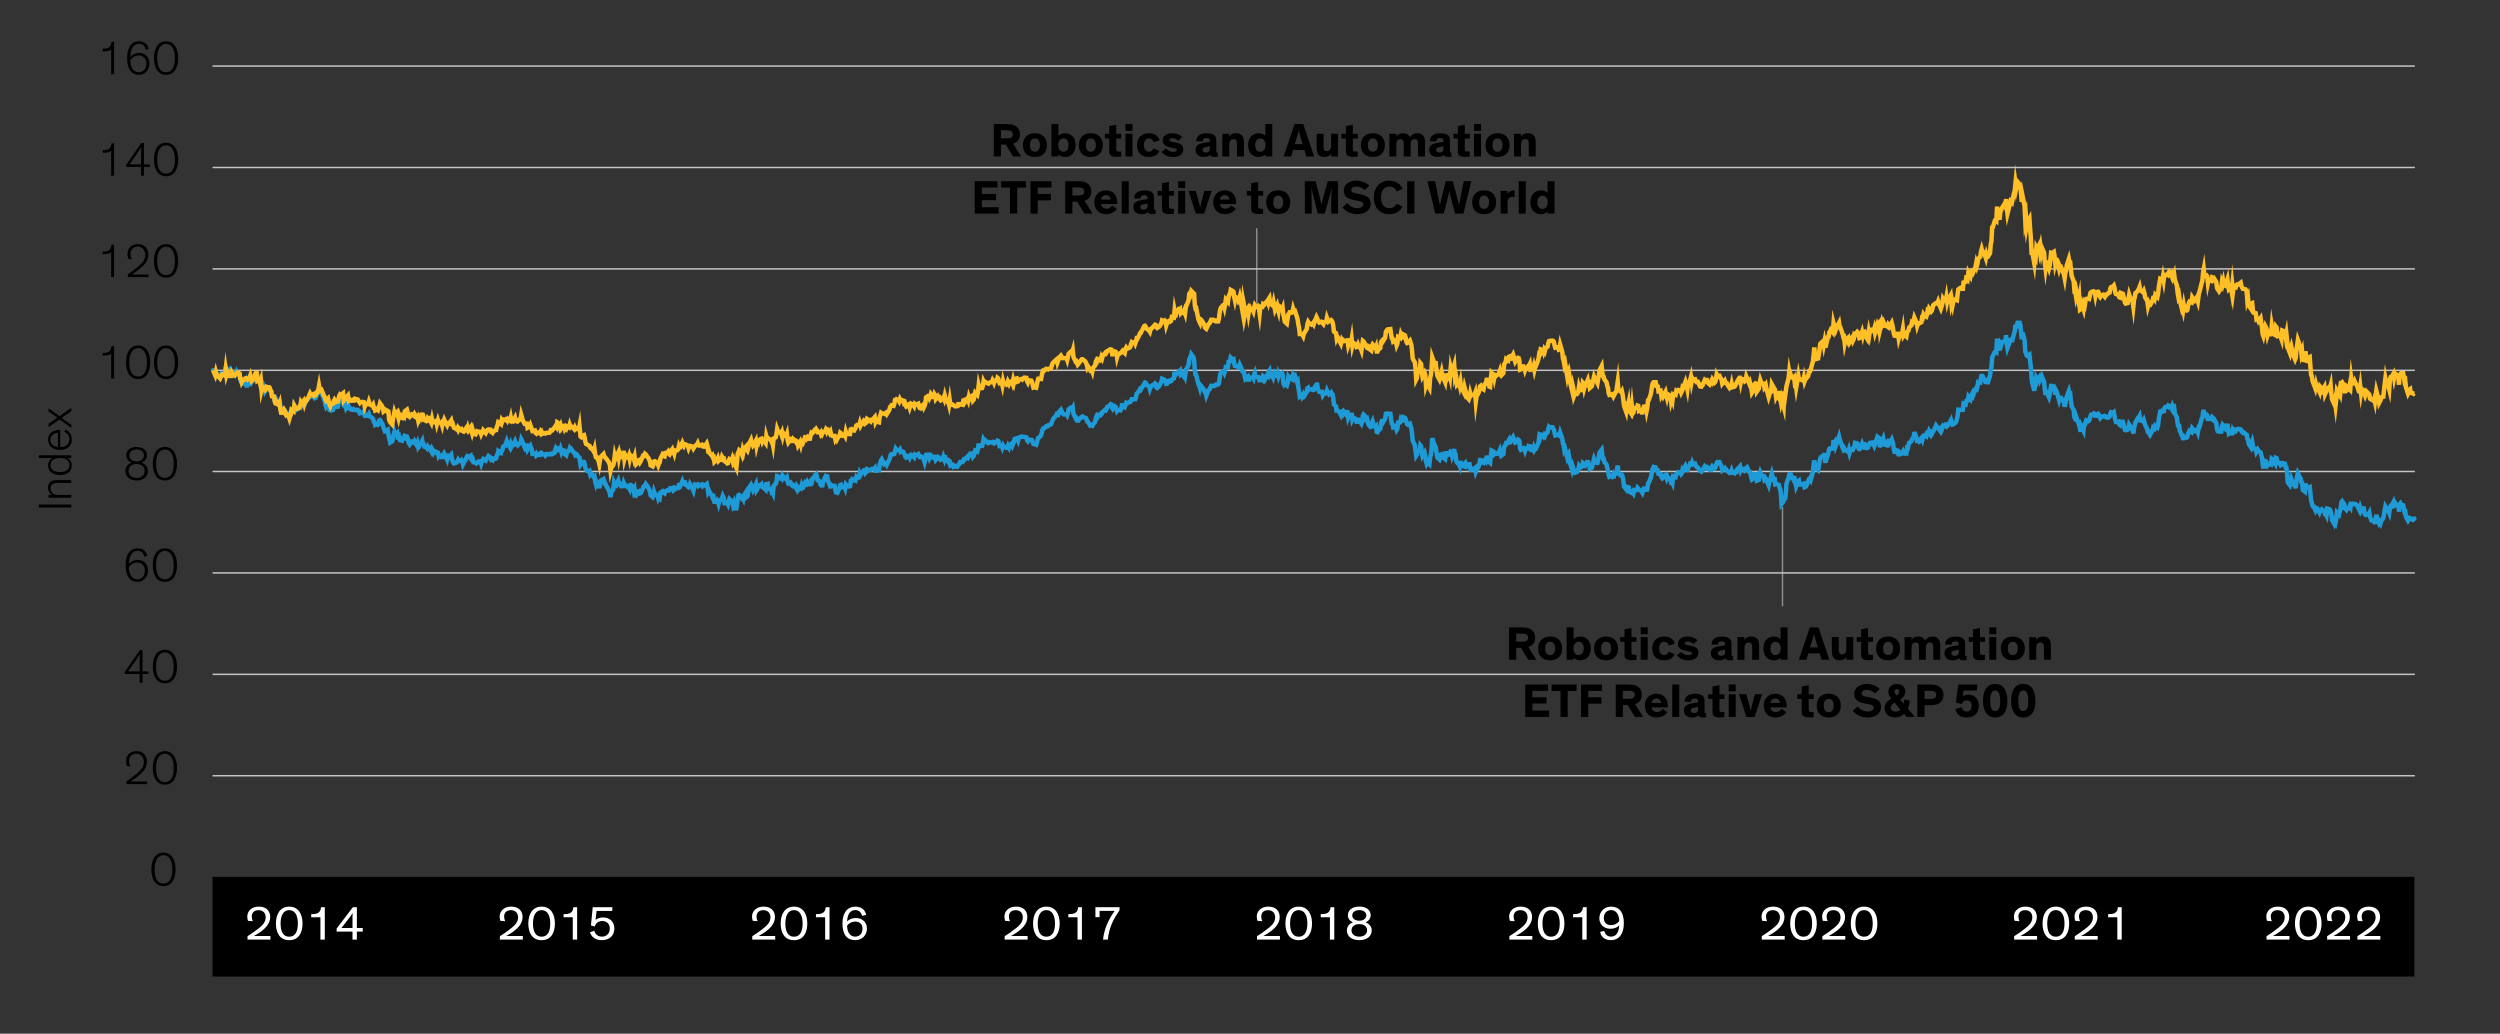 <?xml version="1.0" encoding="UTF-8"?><svg xmlns="http://www.w3.org/2000/svg" viewBox="0 0 840 347.31"><rect x="0" y="0" width="840" height="347.31" fill="#333333" stroke="none"/><defs><style>.g{fill:#fff;}.h{stroke:#ffbf27;stroke-miterlimit:10;}.h,.i,.j,.k{fill:none;}.h,.k{stroke-width:1.5px;}.i{stroke:#c4c4c4;}.i,.j{stroke-width:.5px;}.j{stroke:#8c8c8c;stroke-linejoin:round;}.j,.k{stroke-linecap:round;}.k{stroke:#1e9bd7;}</style></defs><g id="a"/><g id="b"/><g id="c"/><g id="d"/><g id="e"/><g id="f"><line class="j" x1="598.92" y1="203.52" x2="598.92" y2="170.53"/><line class="j" x1="422.27" y1="101.76" x2="422.27" y2="76.88"/><rect x="71.42" y="294.62" width="739.8" height="33.5"/><line class="i" x1="71.42" y1="260.65" x2="811.39" y2="260.65"/><line class="i" x1="71.42" y1="226.58" x2="811.39" y2="226.58"/><line class="i" x1="71.42" y1="192.5" x2="811.39" y2="192.5"/><line class="i" x1="71.42" y1="158.42" x2="811.39" y2="158.42"/><line class="i" x1="71.42" y1="124.43" x2="811.39" y2="124.43"/><line class="i" x1="71.42" y1="90.35" x2="811.39" y2="90.35"/><line class="i" x1="71.42" y1="56.27" x2="811.39" y2="56.27"/><line class="i" x1="71.42" y1="22.2" x2="811.39" y2="22.2"/><polyline class="k" points="71.59 124.39 72.29 124.94 72.53 125.31 72.76 125.58 73 126.04 73.23 126.41 73.93 126.96 74.17 126.41 74.4 125.49 74.64 125.58 74.87 125.86 75.57 125.86 75.81 123.28 76.04 124.48 76.28 124.57 76.51 124.75 77.21 124.11 77.45 124.94 77.68 125.31 77.92 124.85 78.15 125.03 78.85 126.14 79.09 125.95 79.32 125.77 79.56 125.03 79.79 125.49 80.49 126.23 80.73 127.52 80.96 128.25 81.2 128.71 81.43 128.9 82.13 128.9 82.37 128.53 82.6 128.07 82.84 129.54 83.19 129.54 83.89 128.62 84.13 127.7 84.36 127.52 84.59 128.35 84.83 127.98 85.53 127.24 85.77 126.14 86 125.86 86.23 125.86 86.47 127.33 87.17 126.87 87.41 128.35 87.64 128.16 87.87 129.45 88.11 128.62 88.81 130.28 89.05 131.48 89.28 131.11 89.51 130 89.75 130 90.45 130.37 90.69 130.56 90.92 131.29 91.15 131.57 91.39 132.86 92.09 133.23 92.32 134.7 92.56 135.25 92.79 135.16 93.03 134.52 93.73 135.71 93.96 134.24 94.2 137.19 94.43 137.74 94.67 138.29 95.37 137.56 95.6 137.83 95.84 138.39 96.07 138.48 96.31 138.57 97.01 139.67 97.24 140.14 97.48 139.77 97.71 139.12 97.95 137.65 98.65 137.65 98.88 136.27 99.24 136.91 99.47 137.28 99.7 137.65 100.41 137.19 100.64 136.82 100.88 136.91 101.11 135.81 101.34 136.08 102.05 135.16 102.28 136.27 102.52 135.25 102.75 134.79 102.98 134.7 103.69 133.78 103.92 133.32 104.16 133.14 104.39 132.77 104.62 133.23 105.33 133.04 105.56 133.23 105.8 133.78 106.03 133.69 106.26 133.04 106.97 131.57 107.2 130.37 107.44 131.57 107.67 131.57 107.9 131.57 108.61 133.5 108.84 134.06 109.08 134.7 109.31 135.9 109.54 136.64 110.25 135.53 110.48 136.82 110.72 137.65 110.95 137.65 111.18 137.92 111.89 137.74 112.12 136.73 112.36 136.18 112.59 136.45 112.82 136.73 113.53 136.64 113.76 135.44 114 134.79 114.23 133.6 114.46 134.06 115.28 134.24 115.52 136.27 115.75 136.45 115.99 136.18 116.22 137 116.92 135.62 117.16 137 117.39 136.91 117.63 137.19 117.86 137.56 118.56 137.74 118.8 137.46 119.03 137.56 119.27 137.74 119.5 137.74 120.2 137.74 120.44 138.2 120.67 138.2 120.91 138.85 121.14 138.75 121.84 138.75 122.08 138.85 122.31 138.29 122.55 139.67 122.78 139.77 123.48 139.67 123.72 139.49 123.95 139.12 124.19 139.86 124.42 139.95 125.12 140.5 125.36 140.78 125.59 141.7 125.83 141.79 126.06 142.81 126.76 142.53 127 142.71 127.23 142.53 127.47 141.24 127.7 141.15 128.4 142.25 128.64 142.81 128.87 143.64 129.11 144.37 129.34 144.92 130.04 144.65 130.28 144.46 130.51 146.03 130.75 147.23 131.1 148.7 131.8 148.24 132.04 146.95 132.27 146.03 132.5 145.2 132.74 145.94 133.44 145.39 133.68 147.14 133.91 147.23 134.14 146.86 134.38 147.87 135.08 148.06 135.32 147.32 135.55 147.04 135.78 147.96 136.02 146.49 136.72 146.67 136.96 147.23 137.19 148.52 137.42 148.98 137.66 149.35 138.36 148.33 138.6 148.33 138.83 148.52 139.06 148.7 139.3 148.24 140 149.53 140.24 148.89 140.47 149.99 140.7 149.53 140.94 149.81 141.64 148.52 141.88 148.06 142.11 149.25 142.34 149.25 142.58 150.08 143.28 150.36 143.52 150.64 143.75 150.08 143.98 150.45 144.22 150.36 144.92 151.65 145.16 150.91 145.39 151.37 145.62 152.02 145.86 151.56 146.56 152.11 146.79 151.92 147.15 152.11 147.38 153.31 147.61 153.03 148.32 153.31 148.55 154.14 148.79 152.85 149.02 152.85 149.25 152.39 149.96 153.77 150.19 154.32 150.43 153.12 150.66 153.12 150.89 153.58 151.6 152.75 151.83 153.95 152.07 154.96 152.3 155.42 152.53 155.7 153.24 155.52 153.47 155.24 153.71 155.06 153.94 154.5 154.17 154.87 154.88 154.87 155.11 154.6 155.35 154.96 155.58 155.98 155.81 155.52 156.52 154.41 156.75 153.67 156.99 153.31 157.22 153.49 157.45 153.58 158.16 153.12 158.39 154.5 158.63 154.69 158.86 154.41 159.09 155.33 159.8 155.52 160.03 155.7 160.27 155.52 160.5 155.33 160.73 155.06 161.44 155.06 161.67 155.79 161.91 154.96 162.14 154.6 162.37 154.23 163.19 154.78 163.43 154.32 163.66 153.95 163.9 153.58 164.13 153.21 164.83 153.77 165.07 154.5 165.3 154.41 165.54 154.6 165.77 154.04 166.47 154.14 166.71 154.04 166.94 152.94 167.18 152.75 167.41 151.56 168.11 152.11 168.35 152.2 168.58 151.37 168.82 151.19 169.05 150.08 169.75 149.62 169.99 148.98 170.22 148.33 170.46 149.16 170.69 148.89 171.39 150.27 171.63 149.35 171.86 150.08 172.1 149.62 172.33 149.62 173.03 148.24 173.27 148.98 173.5 149.35 173.74 149.35 173.97 149.62 174.67 148.89 174.91 148.61 175.14 147.6 175.38 148.06 175.61 148.61 176.31 150.36 176.55 149.9 176.78 150.17 177.02 149.99 177.25 151.1 177.95 149.99 178.19 149.71 178.42 150.36 178.66 150.91 178.89 152.48 179.71 152.39 179.95 152.85 180.18 152.48 180.41 152.94 180.65 152.75 181.35 152.85 181.59 152.2 181.82 152.11 182.05 152.29 182.29 152.66 182.99 152.66 183.23 153.03 183.46 152.75 183.69 152.57 183.93 152.66 184.63 152.66 184.87 152.66 185.1 152.39 185.33 152.39 185.57 152.57 186.27 152.2 186.51 151.28 186.74 150.64 186.97 151 187.21 150.54 187.91 150.73 188.15 151.83 188.38 151 188.61 151.83 188.85 151.19 189.55 151.37 189.79 152.66 190.02 152.75 190.25 152.94 190.49 151.92 191.19 151.37 191.43 150.64 191.66 151 191.89 150.82 192.13 151.19 192.83 152.11 193.07 152.2 193.3 152.85 193.53 152.66 193.77 152.66 194.47 153.67 194.71 153.77 195.06 156.25 195.29 155.98 195.53 155.15 196.23 155.24 196.46 155.89 196.7 157.17 196.93 157.82 197.17 158.1 197.87 158.56 198.1 158.37 198.34 159.48 198.57 159.2 198.81 159.2 199.51 160.31 199.74 160.12 199.98 161.78 200.21 162.61 200.44 161.87 201.15 163.25 201.38 163.99 201.62 162.79 201.85 161.6 202.08 161.32 202.79 160.95 203.02 161.6 203.26 162.61 203.49 162.7 203.72 163.25 204.43 164.45 204.66 165 204.9 165.74 205.13 167.03 205.36 165.56 206.07 164.45 206.3 162.15 206.54 162.7 206.77 163.9 207 162.98 207.71 161.5 207.94 162.61 208.18 162.52 208.41 162.98 208.64 163.35 209.35 163.35 209.58 162.24 209.82 162.79 210.05 162.89 210.28 163.07 211.1 163.81 211.34 163.81 211.57 164.27 211.81 162.98 212.04 162.98 212.74 163.53 212.98 165 213.21 164.45 213.45 166.48 213.68 166.57 214.38 165.37 214.62 165.56 214.85 165.28 215.09 165.74 215.32 165.65 216.02 164.08 216.26 163.44 216.49 163.35 216.73 163.07 216.96 162.61 217.66 163.53 217.9 163.99 218.13 164.54 218.37 165.1 218.6 166.39 219.3 167.03 219.54 166.48 219.77 165.19 220.01 165.83 220.24 166.02 220.94 166.57 221.18 167.49 221.41 167.03 221.65 167.31 221.88 165.56 222.58 165.1 222.82 165.56 223.05 165.56 223.29 165.74 223.52 165.1 224.22 164.73 224.46 164.73 224.69 164.82 224.93 164.73 225.16 164.08 225.86 163.99 226.1 163.9 226.33 164.73 226.57 164.54 226.8 163.9 227.62 164.08 227.86 163.99 228.09 162.98 228.32 162.98 228.56 163.25 229.26 161.69 229.5 162.42 229.73 162.42 229.96 161.41 230.2 162.79 230.9 162.89 231.14 163.53 231.37 163.71 231.6 163.53 231.84 162.7 232.54 163.99 232.78 164.36 233.01 164.91 233.24 163.81 233.48 162.79 234.18 162.89 234.42 162.79 234.65 163.25 234.88 163.07 235.12 163.07 235.82 162.79 236.06 163.25 236.29 162.98 236.52 163.16 236.76 163.16 237.46 162.61 237.7 163.71 237.93 165.19 238.16 164.73 238.4 165.28 239.1 166.39 239.34 166.94 239.57 165.92 239.8 167.67 240.04 168.6 240.74 168.6 240.98 168.14 241.21 168.5 241.44 169.33 241.68 168.41 242.38 167.67 242.62 167.4 242.85 166.66 243.2 167.4 243.44 169.06 244.14 168.96 244.37 169.06 244.61 169.52 244.84 168.5 245.08 167.67 245.78 168.32 246.01 168.5 246.25 169.61 246.48 169.06 246.72 170.81 247.42 170.81 247.65 169.52 247.89 167.4 248.12 166.39 248.36 166.29 249.06 166.94 249.29 167.4 249.53 167.21 249.76 167.67 250 166.39 250.7 165.28 250.93 166.94 251.17 166.75 251.4 165.65 251.64 163.99 252.34 162.89 252.57 163.44 252.81 163.99 253.04 164.64 253.27 164.17 253.98 162.7 254.21 164.73 254.45 164.36 254.68 163.62 254.91 163.07 255.62 162.89 255.85 162.7 256.09 163.62 256.32 163.81 256.55 163.81 257.26 164.54 257.49 162.7 257.73 162.7 257.96 162.61 258.19 164.27 259.01 164.27 259.25 165.28 259.48 165.1 259.72 165.65 259.95 163.25 260.65 162.52 260.89 161.87 261.12 159.94 261.36 160.03 261.59 160.31 262.29 160.77 262.53 160.49 262.76 159.94 263 160.58 263.23 160.12 263.93 160.86 264.17 160.95 264.4 160.58 264.64 161.78 264.87 162.42 265.57 162.15 265.81 162.7 266.04 163.07 266.28 163.25 266.51 162.98 267.21 163.62 267.45 163.99 267.68 163.25 267.92 163.62 268.15 164.64 268.85 163.81 269.09 163.99 269.32 163.16 269.56 163.9 269.79 163.9 270.49 162.33 270.73 162.7 270.96 162.79 271.2 162.15 271.43 162.7 272.13 162.7 272.37 161.6 272.6 161.32 272.84 161.69 273.07 160.77 273.77 159.94 274.01 159.48 274.24 159.29 274.48 160.21 274.71 161.41 275.53 161.78 275.77 163.35 276 162.52 276.23 163.71 276.47 162.24 277.17 160.49 277.41 160.03 277.64 160.21 277.87 159.48 278.11 161.32 278.81 163.07 279.05 162.79 279.28 162.98 279.51 163.35 279.75 163.25 280.45 163.25 280.69 164.64 280.92 165.46 281.15 165.46 281.39 165.56 282.09 163.99 282.33 162.98 282.56 162.89 282.79 163.53 283.03 163.71 283.73 163.44 283.97 164.08 284.2 162.79 284.43 163.07 284.67 163.44 285.37 163.44 285.61 163.35 285.84 161.69 286.07 161.69 286.31 161.04 287.01 161.41 287.25 161.04 287.48 161.23 287.71 160.31 287.95 160.58 288.65 160.4 288.89 159.02 289.12 159.48 289.35 159.02 289.59 158.83 290.29 158 290.53 158 290.76 158.92 291.11 158.56 291.35 157.64 292.05 158 292.28 157.91 292.52 157.91 292.75 157.64 292.99 157.54 293.69 157.54 293.92 157.27 294.16 158.74 294.39 158 294.63 158 295.33 158 295.56 156.07 295.8 155.52 296.03 154.69 296.27 154.32 296.97 155.79 297.2 155.52 297.44 155.7 297.67 155.89 297.91 156.25 298.61 154.78 298.84 154.41 299.08 153.58 299.31 152.75 299.55 152.57 300.25 152.66 300.48 152.57 300.72 151.65 300.95 150.82 301.19 151.19 301.89 151.28 302.12 151.28 302.36 151 302.59 151.74 302.83 151.56 303.53 151.83 303.76 152.39 304 152.75 304.23 153.58 304.47 153.77 305.17 153.21 305.4 153.31 305.64 153.77 305.87 153.12 306.1 152.85 306.81 153.31 307.16 153.67 307.39 152.85 307.63 153.03 307.86 152.94 308.56 152.57 308.8 153.03 309.03 153.58 309.27 153.58 309.5 153.4 310.2 153.77 310.44 154.6 310.67 155.33 310.91 154.41 311.14 152.85 311.84 152.75 312.08 153.12 312.31 153.86 312.55 153.31 312.78 153.03 313.48 153.77 313.72 153.77 313.95 153.49 314.19 153.49 314.42 154.5 315.12 153.67 315.36 153.95 315.59 153.86 315.83 154.23 316.06 154.5 316.76 154.23 317 153.49 317.23 154.14 317.47 153.03 317.7 153.95 318.4 154.96 318.64 154.78 318.87 155.33 319.11 155.24 319.34 156.44 320.04 156.16 320.28 156.71 320.51 156.53 320.75 156.53 320.98 156.81 321.68 156.81 321.92 156.35 322.15 155.98 322.39 155.89 322.62 155.24 323.44 155.24 323.68 154.78 323.91 154.23 324.14 154.14 324.38 154.23 325.08 153.4 325.32 153.67 325.55 153.21 325.78 153.03 326.02 152.39 326.72 152.39 326.96 153.4 327.19 153.12 327.42 152.29 327.66 151.37 328.36 151.74 328.6 150.91 328.83 149.07 329.06 149.9 329.3 149.9 330 149.81 330.24 148.98 330.47 147.6 330.7 147.96 330.94 147.87 331.64 148.61 331.88 148.79 332.11 148.61 332.34 148.79 332.58 148.61 333.28 148.61 333.52 148.52 333.75 148.89 333.98 148.98 334.22 148.52 334.92 148.52 335.16 148.06 335.39 148.15 335.62 148.7 335.86 149.9 336.56 149.81 336.8 150.45 337.03 149.81 337.26 150.27 337.5 150.17 338.2 150.45 338.44 150.27 338.67 149.71 339.02 150.36 339.26 149.53 339.96 148.98 340.19 149.62 340.43 148.98 340.66 148.61 340.9 147.5 341.6 147.23 341.83 147.5 342.07 148.06 342.3 147.23 342.54 146.95 343.24 146.67 343.47 146.77 343.71 146.77 343.94 146.77 344.18 146.77 344.88 146.95 345.11 147.96 345.35 148.24 345.58 147.87 345.82 147.78 346.52 147.78 346.75 147.87 346.99 148.7 347.22 149.16 347.46 149.16 348.16 149.44 348.39 148.79 348.63 147.69 348.86 147.14 349.1 147.04 349.8 146.31 350.03 145.39 350.27 144.37 350.5 144 350.74 144 351.44 143.27 351.67 143.17 351.91 143.27 352.14 143.17 352.38 142.81 353.08 142.62 353.31 142.16 353.55 141.42 353.78 141.06 354.02 140.5 354.72 139.86 355.07 139.12 355.3 139.21 355.54 139.31 355.77 138.48 356.48 137.65 356.71 138.11 356.94 138.85 357.18 138.94 357.41 139.21 358.12 139.21 358.35 139.21 358.58 139.58 358.82 138.94 359.05 137.56 359.75 137 359.99 137.19 360.22 137.56 360.46 137.1 360.69 139.03 361.39 140.5 361.63 140.32 361.86 140.6 362.1 141.89 362.33 141.15 363.03 140.5 363.27 140.23 363.5 140.23 363.74 139.95 363.97 140.04 364.67 140.41 364.91 140.5 365.14 141.06 365.38 141.7 365.61 141.79 366.31 142.99 366.55 142.9 366.78 142.99 367.02 143.08 367.25 142.62 367.95 141.79 368.19 140.6 368.42 139.95 368.66 140.14 368.89 139.4 369.59 139.67 369.83 139.49 370.06 138.85 370.3 138.85 370.53 138.39 371.35 137.65 371.59 137.83 371.82 137.46 372.05 136.73 372.29 136.64 372.99 136.08 373.23 135.81 373.46 135.9 373.69 137.1 373.93 137.46 374.63 136.54 374.87 136.73 375.1 137.28 375.33 138.11 375.57 137.83 376.27 137.74 376.51 137.83 376.74 137.46 376.97 136.18 377.21 136.18 377.91 136.73 378.15 136.08 378.38 135.44 378.61 135.62 378.85 135.44 379.55 135.07 379.79 135.07 380.02 134.7 380.25 134.15 380.49 134.15 381.19 134.15 381.43 134.15 381.66 133.6 381.89 132.31 382.13 132.12 382.83 131.2 383.07 130.74 383.3 130.93 383.53 130.46 383.77 130.19 384.47 128.9 384.71 128.53 384.94 128.62 385.17 129.36 385.41 129.36 386.11 129.91 386.35 130.74 386.58 130.1 386.93 129.73 387.17 129.45 387.87 129.08 388.1 128.81 388.34 128.99 388.57 130.19 388.81 130.37 389.51 129.73 389.74 129.27 389.98 128.81 390.21 128.35 390.45 127.24 391.15 127.52 391.38 127.79 391.62 127.89 391.85 128.99 392.09 128.99 392.79 127.98 393.02 128.07 393.26 128.16 393.49 128.07 393.73 127.52 394.43 127.15 394.66 124.94 394.9 125.95 395.13 125.95 395.37 125.68 396.07 124.75 396.3 124.85 396.54 124.57 396.77 125.86 397.01 125.68 397.71 126.5 397.94 125.77 398.18 126.41 398.41 124.94 398.65 124.11 399.35 122.54 399.58 120.79 399.82 120.15 400.05 120.15 400.29 119.04 400.99 119.96 401.22 120.98 401.46 124.39 401.69 125.86 401.93 126.04 402.63 128.99 402.98 129.64 403.21 130.46 403.45 129.54 403.68 129.82 404.39 130.74 404.62 131.2 404.85 131.85 405.09 131.94 405.32 132.95 406.03 131.11 406.26 130.93 406.49 130.74 406.73 130.1 406.96 129.64 407.67 129.64 407.9 129.73 408.13 129.64 408.37 129.54 408.6 129.18 409.31 129.18 409.54 128.9 409.77 127.43 410.01 125.68 410.24 125.21 410.95 124.75 411.18 124.66 411.41 125.21 411.65 124.48 411.88 123.28 412.59 123.28 412.82 121.62 413.05 121.62 413.29 121.44 413.52 120.15 414.22 120.79 414.46 120.7 414.69 121.99 414.93 122.91 415.16 122.91 415.86 123.19 416.1 123.46 416.33 123.37 416.57 122.54 416.8 123 417.5 124.85 417.74 124.94 417.97 125.03 418.21 126.32 418.44 127.33 419.26 126.6 419.5 128.16 419.73 127.15 419.96 126.87 420.2 126.87 420.9 126.87 421.14 127.24 421.37 125.86 421.6 125.31 421.84 126.5 422.54 126.78 422.78 126.78 423.01 126.87 423.24 128.35 423.48 127.15 424.18 127.7 424.42 126.41 424.65 126.6 424.88 126.6 425.12 127.33 425.82 125.95 426.06 126.23 426.29 124.94 426.52 124.57 426.76 126.32 427.46 126.41 427.7 126.87 427.93 125.68 428.16 125.31 428.4 125.86 429.1 126.41 429.34 125.58 429.57 126.41 429.8 125.68 430.04 125.68 430.74 125.31 430.98 126.04 431.21 128.81 431.44 129.27 431.68 128.99 432.38 129.54 432.62 128.62 432.85 126.96 433.08 127.43 433.32 126.69 434.02 127.24 434.26 127.43 434.49 126.04 434.72 126.41 435.08 126.14 435.78 128.25 436.01 127.98 436.25 130.19 436.48 131.48 436.72 133.23 437.42 132.68 437.65 133.5 437.89 133.23 438.12 132.49 438.36 132.86 439.06 131.75 439.29 130.46 439.53 130.28 439.76 130.93 440 130.74 440.7 130.83 440.93 130.93 441.17 131.02 441.4 131.02 441.64 130.28 442.34 129.18 442.57 129.18 442.81 130.74 443.04 131.11 443.28 131.66 443.98 131.66 444.21 131.66 444.45 132.77 444.68 132.4 444.92 132.4 445.62 131.94 445.85 131.2 446.09 131.75 446.32 132.12 446.56 132.49 447.26 131.85 447.49 132.31 447.73 132.49 447.96 133.5 448.2 135.9 448.9 136.54 449.13 138.57 449.37 137.92 449.6 138.02 449.84 138.2 450.54 139.49 450.89 138.39 451.12 138.2 451.36 138.85 451.59 138.39 452.3 139.31 452.53 138.48 452.76 138.48 453 140.32 453.23 139.77 453.94 139.77 454.17 138.75 454.4 140.96 454.64 140.5 454.87 140.41 455.58 140.78 455.81 141.7 456.04 141.7 456.28 141.06 456.51 141.06 457.22 141.98 457.45 142.35 457.68 141.7 457.92 139.77 458.15 139.31 458.86 140.04 459.09 140.87 459.32 140.69 459.56 141.7 459.79 142.62 460.5 143.45 460.73 143.36 460.96 142.07 461.2 141.52 461.43 142.35 462.14 143.54 462.37 143.27 462.6 145.11 462.84 145.2 463.07 144.74 463.78 144.1 464.01 142.35 464.24 141.52 464.48 141.52 464.71 141.89 465.42 140.69 465.65 139.03 465.88 138.94 466.12 138.94 466.35 139.03 467.17 139.03 467.41 140.96 467.64 142.35 467.87 142.53 468.11 143.54 468.81 143.17 469.05 143.73 469.28 144.46 469.51 144.1 469.75 141.98 470.45 141.89 470.69 140.78 470.92 141.06 471.15 141.15 471.39 140.14 472.09 140.41 472.33 140.96 472.56 141.7 472.79 142.53 473.03 142.71 473.73 142.35 473.97 143.27 474.2 143.91 474.43 145.57 474.67 148.06 475.37 149.53 475.61 151.37 475.84 153.12 476.07 152.75 476.31 151.65 477.01 151.37 477.25 149.62 477.48 149.9 477.71 151.92 477.95 153.21 478.65 152.11 478.89 153.31 479.12 154.96 479.35 155.79 479.59 155.33 480.29 155.98 480.53 153.67 480.76 152.85 480.99 151.28 481.23 147.23 481.93 149.44 482.17 149.62 482.4 150.36 482.63 151.83 482.99 153.77 483.69 154.41 483.92 153.77 484.16 152.75 484.39 152.66 484.63 153.58 485.33 154.04 485.56 154.23 485.8 152.29 486.03 152.29 486.27 152.94 486.97 152.2 487.2 153.31 487.44 151.92 487.67 152.02 487.91 153.12 488.61 150.91 488.84 152.85 489.08 152.85 489.31 154.87 489.55 155.42 490.25 156.07 490.48 156.62 490.72 154.87 490.95 156.44 491.19 156.44 491.89 156.71 492.12 155.79 492.36 155.52 492.59 156.16 492.83 156.62 493.53 155.98 493.76 155.98 494 157.36 494.23 158.37 494.47 157.36 495.17 157.64 495.4 157.64 495.64 157.36 495.87 158.56 496.11 158 496.81 156.71 497.04 156.25 497.28 154.6 497.51 154.6 497.75 155.24 498.45 155.52 498.68 154.87 499.03 154.41 499.27 154.78 499.5 153.77 500.21 153.77 500.44 155.33 500.67 155.52 500.91 153.31 501.14 151.37 501.85 151.74 502.08 152.48 502.31 152.2 502.55 152.29 502.78 152.48 503.49 152.39 503.72 151.74 503.95 151.19 504.19 152.2 504.42 153.12 505.13 152.57 505.36 150.36 505.59 149.81 505.83 149.62 506.06 148.79 506.77 148.79 507 147.78 507.23 147.41 507.47 147.87 507.7 148.15 508.41 146.86 508.64 147.41 508.87 147.96 509.11 148.7 509.34 148.61 510.05 147.69 510.28 147.87 510.51 148.15 510.75 150.64 510.98 151.1 511.69 150.64 511.92 150.54 512.15 150.91 512.39 151.56 512.62 150.82 513.33 150.54 513.56 149.9 513.79 149.99 514.03 149.99 514.26 151.1 515.08 151.37 515.32 150.54 515.55 151.28 515.79 150.91 516.02 150.82 516.72 149.25 516.96 148.61 517.19 146.77 517.43 147.14 517.66 146.03 518.36 146.21 518.6 146.58 518.83 146.12 519.07 146.49 519.3 145.85 520 145.2 520.24 144.1 520.47 143.36 520.7 143.54 520.94 143.54 521.64 143.54 521.88 144 522.11 144.37 522.34 145.57 522.58 146.31 523.28 146.12 523.52 146.03 523.75 146.21 523.98 146.4 524.22 145.39 524.92 147.41 525.16 149.07 525.39 149.62 525.62 151.19 525.86 150.73 526.56 153.58 526.8 152.85 527.03 152.48 527.26 153.77 527.5 155.42 528.2 157.82 528.44 156.81 528.67 157.54 528.9 159.48 529.14 158.56 529.84 158.56 530.08 158 530.31 157.73 530.54 156.62 530.9 157.17 531.6 156.71 531.83 155.52 532.07 155.7 532.3 157.17 532.54 156.35 533.24 155.52 533.47 154.69 533.71 155.79 533.94 156.16 534.18 157.54 534.88 157.17 535.11 156.25 535.35 155.15 535.58 154.23 535.82 154.87 536.52 155.52 536.75 155.52 536.99 154.5 537.22 153.31 537.46 152.02 538.16 151.1 538.39 153.03 538.63 154.14 538.86 154.14 539.1 155.24 539.8 156.07 540.03 157.27 540.27 157.91 540.5 159.48 540.74 160.21 541.44 159.94 541.67 160.12 541.91 159.66 542.14 160.67 542.38 159.66 543.08 158.83 543.31 157.82 543.55 156.44 543.78 158.74 544.02 159.29 544.72 159.85 544.95 159.66 545.19 160.12 545.42 161.23 545.66 163.44 546.36 164.36 546.59 163.62 546.94 163.81 547.18 163.16 547.41 165.19 548.12 165.56 548.35 164.54 548.58 165.37 548.82 165.74 549.05 164.64 549.76 164.73 549.99 164.54 550.22 163.9 550.46 164.17 550.69 164.45 551.4 165 551.63 165.28 551.86 165.65 552.1 165 552.33 164.17 553.04 164.17 553.27 165.1 553.5 164.17 553.74 162.42 553.97 162.24 554.68 160.49 554.91 159.39 555.14 158.1 555.38 157.45 555.61 156.9 556.32 157.08 556.55 158 556.78 158.1 557.02 158.1 557.25 159.2 557.96 159.29 558.19 160.12 558.42 160.49 558.66 160.12 558.89 160.4 559.6 159.66 559.83 160.21 560.06 160.86 560.3 160.31 560.53 160.86 561.24 160.77 561.47 161.87 561.7 161.69 561.94 162.24 562.17 160.03 562.99 160.31 563.23 159.29 563.46 159.2 563.7 159.02 563.93 158.65 564.63 158.83 564.87 159.29 565.1 159.02 565.34 157.73 565.57 158 566.27 156.62 566.51 157.27 566.74 157.64 566.98 158.46 567.21 157.08 567.91 155.89 568.15 155.06 568.38 156.44 568.62 155.52 568.85 156.07 569.55 155.79 569.79 156.35 570.02 156.81 570.26 157.08 570.49 157.08 571.19 158.19 571.43 158.19 571.66 158.37 571.9 157.91 572.13 157.91 572.83 156.62 573.07 156.81 573.3 156.9 573.53 156.9 573.77 157.54 574.47 157.82 574.71 157.36 574.94 157.08 575.17 157.36 575.41 156.71 576.11 157.36 576.35 157.17 576.58 156.44 576.81 155.52 577.05 155.24 577.75 155.24 577.99 155.89 578.22 156.25 578.45 156.81 578.69 158 579.51 157.27 579.74 157.73 579.98 157.73 580.21 158.1 580.45 158.28 581.15 158.92 581.38 158.83 581.62 158.83 581.85 158.1 582.09 158.74 582.79 159.02 583.02 158.46 583.26 158.37 583.49 158.46 583.73 157.64 584.43 156.99 584.66 156.71 584.9 158 585.13 157.54 585.37 157.54 586.07 157.54 586.3 158.1 586.54 157.91 586.77 157.17 587.01 156.99 587.71 158.56 587.94 158.56 588.18 159.11 588.41 160.4 588.65 161.14 589.35 160.67 589.58 159.39 589.82 159.48 590.05 159.39 590.29 161.5 590.99 161.23 591.22 159.66 591.46 158.74 591.69 159.29 591.93 159.94 592.63 159.94 592.86 161.23 593.1 161.04 593.33 160.86 593.57 161.32 594.27 163.07 594.5 161.96 594.85 161.04 595.09 159.94 595.32 159.11 596.03 161.87 596.26 160.31 596.49 162.7 596.73 162.61 596.96 162.61 597.67 162.89 597.9 163.71 598.13 164.27 598.37 165.92 598.6 169.33 599.31 168.32 599.54 166.57 599.77 167.95 600.01 166.2 600.24 162.61 600.95 160.49 601.18 159.57 601.41 158.83 601.65 160.03 601.88 159.75 602.59 161.14 602.82 160.03 603.05 160.95 603.29 162.15 603.52 163.44 604.23 161.69 604.46 161.5 604.69 162.79 604.93 162.79 605.16 162.79 605.87 162.61 606.1 162.52 606.33 163.71 606.57 163.62 606.8 163.44 607.51 161.96 607.74 161.14 607.97 161.14 608.21 160.67 608.44 161.14 609.15 158.65 609.38 156.16 609.61 154.69 609.85 156.71 610.08 157.08 610.9 157.91 611.14 156.71 611.37 155.06 611.61 153.95 611.84 153.58 612.54 153.21 612.78 153.21 613.01 152.29 613.25 154.87 613.48 154.87 614.18 152.75 614.42 151.74 614.65 150.82 614.89 150.64 615.12 150.73 615.82 150.73 616.06 147.87 616.29 149.16 616.53 148.7 616.76 149.9 617.46 147.96 617.7 147.41 617.93 146.67 618.17 147.69 618.4 148.42 619.1 150.36 619.34 150.91 619.57 150.54 619.81 151 620.04 151.37 620.74 151.56 620.98 151.83 621.21 151.1 621.45 152.2 621.68 151.46 622.38 150.82 622.62 151 622.85 150.54 623.09 149.81 623.32 148.79 624.02 148.98 624.26 149.71 624.49 150.73 624.73 150.91 624.96 150.82 625.66 149.07 625.9 149.71 626.13 149.44 626.37 149.35 626.6 150.45 627.42 150.54 627.65 150.36 627.89 148.79 628.12 149.9 628.36 148.79 629.06 148.7 629.29 148.7 629.53 149.25 629.76 148.06 630 149.16 630.7 147.14 630.93 147.5 631.17 147.04 631.4 147.23 631.64 150.27 632.34 147.87 632.57 148.06 632.81 147.41 633.04 148.52 633.28 149.44 633.98 149.62 634.21 148.7 634.45 148.15 634.68 148.15 634.92 148.79 635.62 147.6 635.85 148.33 636.09 149.07 636.32 150.91 636.56 151.83 637.26 151.83 637.49 151.37 637.73 151.46 637.96 153.21 638.2 152.57 638.9 152.39 639.13 152.02 639.37 151.65 639.6 152.29 639.84 152.39 640.54 152.39 640.77 150.54 641.01 150.64 641.24 149.62 641.48 148.79 642.18 148.33 642.41 147.6 642.65 147.32 643 146.77 643.23 145.2 643.94 147.14 644.17 148.79 644.4 147.14 644.64 147.96 644.87 148.42 645.58 148.06 645.81 146.49 646.04 147.32 646.28 146.4 646.51 146.31 647.22 146.67 647.45 145.39 647.68 145.2 647.92 145.48 648.15 144.83 648.86 146.21 649.09 145.85 649.32 144.92 649.56 144.92 649.79 144.56 650.5 142.99 650.73 143.36 650.96 143.54 651.2 143.64 651.43 144.1 652.14 145.11 652.37 144.65 652.6 143.36 652.84 142.99 653.07 143.17 653.78 143.36 654.01 141.98 654.24 143.54 654.48 142.62 654.71 142.62 655.42 141.33 655.65 142.81 655.88 141.98 656.12 142.62 656.35 142.53 657.06 141.98 657.29 141.61 657.52 140.78 657.76 139.67 657.99 137.65 658.81 137.74 659.05 137.74 659.28 137.65 659.52 137.65 659.75 135.62 660.45 135.9 660.69 134.79 660.92 134.79 661.16 134.52 661.39 133.23 662.09 134.15 662.33 133.23 662.56 132.49 662.8 132.03 663.03 132.68 663.73 130.83 663.97 130.46 664.2 130.65 664.44 129.73 664.67 128.35 665.37 128.53 665.61 126.87 665.84 125.77 666.08 126.69 666.31 126.69 667.01 128.16 667.25 128.07 667.48 127.06 667.72 128.44 667.95 128.44 668.65 126.23 668.89 124.11 669.12 123.46 669.36 120.06 669.59 119.6 670.29 118.21 670.53 118.03 670.76 118.21 671 113.79 671.23 117.11 671.93 117.11 672.17 115.45 672.4 115.82 672.64 114.99 672.87 114.9 673.57 114.53 673.81 115.08 674.04 112.6 674.28 115.54 674.51 116.93 675.33 114.71 675.56 114.16 675.8 114.07 676.03 114.9 676.27 113.7 676.97 111.31 677.2 109.1 677.44 110.29 677.67 109.28 677.91 108.45 678.61 108.45 678.84 109.1 679.08 111.68 679.31 113.98 679.55 111.68 680.25 114.25 680.48 118.21 680.72 118.49 680.95 119.41 681.19 119.6 681.89 119.14 682.12 121.35 682.36 123.19 682.59 126.78 682.83 128.62 683.53 131.29 683.76 129.27 684 129.82 684.23 127.06 684.47 127.52 685.17 126.69 685.4 127.7 685.64 127.15 685.87 127.33 686.11 126.6 686.81 128.25 687.04 130.74 687.28 132.68 687.51 131.57 687.75 131.94 688.45 133.5 688.68 132.58 688.92 131.11 689.15 129.64 689.39 129.64 690.09 129.82 690.32 130.46 690.56 132.58 690.91 131.39 691.14 131.85 691.85 134.43 692.08 133.6 692.31 133.69 692.55 133.69 692.78 134.06 693.49 135.16 693.72 136.64 693.95 135.71 694.19 134.15 694.42 133.32 695.13 131.39 695.36 132.4 695.59 132.31 695.83 134.7 696.06 136.45 696.77 137.83 697 140.6 697.23 140.04 697.47 141.52 697.7 140.32 698.41 142.35 698.64 141.7 698.87 144.19 699.11 145.02 699.34 143.27 700.05 144.74 700.28 142.25 700.51 143.08 700.75 141.89 700.98 141.24 701.69 141.52 701.92 141.33 702.15 140.69 702.39 139.86 702.62 139.31 703.33 139.31 703.56 138.94 703.79 139.03 704.03 140.23 704.26 139.4 704.97 139.03 705.2 139.31 705.43 140.04 705.67 140.5 705.9 140.23 706.61 139.86 706.96 139.95 707.19 139.77 707.43 139.86 707.66 140.23 708.36 140.32 708.6 140.04 708.83 139.95 709.07 138.94 709.3 138.48 710 138.66 710.24 138.48 710.47 139.67 710.71 140.96 710.94 141.79 711.64 141.79 711.88 141.7 712.11 142.62 712.35 142.81 712.58 141.79 713.28 141.7 713.52 142.44 713.75 143.36 713.99 144.46 714.22 144.56 714.92 144.37 715.16 143.91 715.39 142.62 715.63 142.99 715.86 143.64 716.56 144.46 716.8 145.66 717.03 143.91 717.27 142.81 717.5 141.98 718.2 140.69 718.44 140.87 718.67 140.23 718.91 139.77 719.14 141.24 719.84 141.42 720.08 141.61 720.31 141.15 720.55 141.98 720.78 142.81 721.48 144.19 721.72 145.57 721.95 144.37 722.19 145.75 722.42 146.12 723.24 144.56 723.47 143.64 723.71 143.82 723.94 144 724.18 143.08 724.88 143.64 725.11 142.9 725.35 140.78 725.58 139.58 725.82 138.29 726.52 138.29 726.75 137.37 726.99 138.75 727.22 137.19 727.46 136.82 728.16 136.64 728.39 136.36 728.63 136.64 728.86 136.36 729.1 136.36 729.8 137.56 730.03 136.54 730.27 137.1 730.5 136.91 730.74 138.75 731.44 140.32 731.67 142.16 731.91 143.54 732.14 142.44 732.38 144.56 733.08 146.31 733.31 146.31 733.55 147.87 733.78 146.31 734.02 147.14 734.72 147.04 734.95 146.86 735.19 145.66 735.42 145.29 735.66 144.74 736.36 145.2 736.59 143.91 736.83 144.19 737.06 144.92 737.3 144.92 738 144.46 738.23 144.65 738.47 145.29 738.82 143.36 739.05 143.36 739.76 140.69 739.99 140.41 740.22 138.66 740.46 137.74 740.69 139.58 741.4 139.31 741.63 139.58 741.86 141.33 742.1 140.5 742.33 140.6 743.04 140.78 743.27 140.14 743.5 140.32 743.74 141.06 743.97 140.96 744.68 142.16 744.91 144.1 745.14 144.83 745.38 144.83 745.61 145.02 746.32 145.02 746.55 143.36 746.78 142.71 747.02 142.99 747.25 143.91 747.96 144.37 748.19 143.08 748.42 142.44 748.66 144 748.89 145.66 749.6 145.11 749.83 146.21 750.06 145.11 750.3 145.85 750.53 144.28 751.24 144.74 751.47 144.28 751.7 144.19 751.94 144.1 752.17 144.1 752.88 144.28 753.11 144.83 753.34 145.2 753.58 145.39 753.81 145.2 754.52 145.85 754.87 146.03 755.1 147.41 755.34 147.6 755.57 149.16 756.27 150.27 756.51 149.07 756.74 148.42 756.98 149.71 757.21 150.82 757.91 150.82 758.15 151.92 758.38 151.56 758.62 151.1 758.85 151.46 759.55 152.02 759.79 152.94 760.02 153.67 760.26 155.89 760.49 157.36 761.19 154.96 761.43 155.06 761.66 155.7 761.9 156.35 762.13 156.07 762.83 155.98 763.07 156.07 763.3 154.14 763.54 154.32 763.77 154.87 764.47 155.89 764.71 153.86 764.94 153.95 765.18 154.87 765.41 155.61 766.11 155.61 766.35 156.25 766.58 156.07 766.82 156.07 767.05 155.61 767.75 155.79 767.99 156.99 768.22 157.08 768.46 159.02 768.69 162.06 769.39 162.98 769.63 161.96 769.86 160.86 770.1 161.5 770.33 162.33 771.15 163.44 771.38 163.99 771.62 161.41 771.85 160.03 772.09 159.02 772.79 160.4 773.02 160.86 773.26 162.06 773.49 162.15 773.73 164.64 774.43 165.19 774.66 162.42 774.9 163.9 775.13 163.9 775.37 163.9 776.07 163.62 776.3 165.74 776.54 168.23 776.77 168.87 777.01 169.98 777.71 170.81 777.94 171.36 778.18 170.71 778.41 170.9 778.65 170.9 779.35 172.28 779.58 171.73 779.82 171.36 780.05 171.17 780.29 171.54 780.99 171.54 781.22 172.74 781.46 172.74 781.69 173.2 781.93 170.9 782.63 171.08 782.86 171.27 783.1 171.82 783.33 173.02 783.57 174.67 784.27 175.96 784.5 175.14 784.74 175.6 784.97 174.49 785.21 172.19 785.91 172.92 786.14 171.91 786.38 171.27 786.73 168.69 786.96 168.41 787.67 169.42 787.9 170.81 788.14 170.99 788.37 171.27 788.6 170.81 789.31 170.81 789.54 170.07 789.77 170.44 790.01 168.69 790.24 169.42 790.95 169.42 791.18 169.33 791.41 169.42 791.65 169.52 791.88 169.7 792.59 171.08 792.82 171.54 793.05 170.62 793.29 171.36 793.52 170.81 794.23 170.81 794.46 172.28 794.69 172.92 794.93 173.02 795.16 172.83 795.87 172.83 796.1 172.37 796.33 173.75 796.57 174.21 796.8 174.86 797.51 174.86 797.74 175.14 797.97 176.06 798.21 174.4 798.44 173.02 799.15 175.14 799.38 175.78 799.61 175.41 799.85 175.87 800.08 175.14 800.79 174.03 801.02 172.92 801.25 171.36 801.49 170.16 801.72 170.53 802.43 171.54 802.78 172.37 803.01 170.71 803.25 170.07 803.48 170.16 804.18 168.78 804.42 169.98 804.65 169.89 804.89 169.24 805.12 169.61 805.82 169.61 806.06 171.91 806.29 169.42 806.53 169.15 806.76 169.7 807.46 169.79 807.7 170.9 807.93 172 808.17 171.91 808.4 173.66 809.1 174.95 809.34 174.58 809.57 174.03 809.81 174.12 810.04 174.21 810.74 174.67 810.98 174.49 811.21 174.21"/><polyline class="h" points="71.59 124.39 72.29 126.04 72.53 124.94 72.76 125.77 73 126.23 73.23 126.41 73.93 127.15 74.17 126.6 74.4 126.04 74.64 125.77 74.87 125.86 75.57 126.23 75.81 124.2 76.04 125.95 76.28 125.12 76.51 126.04 77.21 125.21 77.45 126.32 77.68 126.32 77.92 125.31 78.15 125.77 78.85 126.14 79.09 125.68 79.32 125.58 79.56 125.31 79.79 125.12 80.49 125.49 80.73 127.24 80.96 127.33 81.2 128.35 81.43 127.89 82.13 127.61 82.37 127.15 82.6 127.06 82.84 127.15 83.19 127.52 83.89 126.69 84.13 126.04 84.36 126.87 84.59 127.98 84.83 127.79 85.53 126.96 85.77 125.68 86 125.21 86.23 125.21 86.47 127.98 87.17 127.61 87.41 128.81 87.64 127.98 87.87 130.93 88.11 129.91 88.81 130.83 89.05 131.11 89.28 130.83 89.51 130 89.75 130.1 90.45 130.1 90.69 130.46 90.92 131.39 91.15 131.57 91.39 133.14 92.09 133.23 92.32 134.89 92.56 135.53 92.79 135.62 93.03 135.16 93.73 136.18 93.96 135.53 94.2 137.56 94.43 138.66 94.67 138.66 95.37 137.56 95.6 137.93 95.84 139.03 96.07 139.4 96.31 139.12 97.01 139.86 97.24 140.6 97.48 139.77 97.71 139.31 97.95 137.74 98.65 138.2 98.88 136.27 99.24 136.91 99.47 137.19 99.7 137.37 100.41 137.1 100.64 136.54 100.88 136.54 101.11 135.16 101.34 135.53 102.05 134.61 102.28 135.62 102.52 134.79 102.75 134.89 102.98 134.52 103.69 133.41 103.92 132.77 104.16 132.21 104.39 132.68 104.62 132.68 105.33 132.4 105.56 132.95 105.8 132.77 106.03 132.77 106.26 132.12 106.97 130.93 107.2 129.64 107.44 131.02 107.67 130.74 107.9 130.74 108.61 132.4 108.84 132.95 109.08 133.32 109.31 134.06 109.54 134.61 110.25 133.87 110.48 134.89 110.72 135.99 110.95 136.45 111.18 135.81 111.89 135.62 112.12 134.79 112.36 134.33 112.59 134.7 112.82 135.07 113.53 134.89 113.76 133.96 114 132.95 114.23 132.58 114.46 132.77 115.28 132.12 115.52 134.61 115.75 134.33 115.99 134.15 116.22 133.69 116.92 132.86 117.16 134.33 117.39 134.06 117.63 134.33 117.86 134.61 118.56 134.61 118.8 134.24 119.03 134.06 119.27 134.33 119.5 134.06 120.2 134.24 120.44 134.79 120.67 134.98 120.91 135.35 121.14 135.07 121.84 135.07 122.08 135.07 122.31 135.16 122.55 136.54 122.78 135.9 123.48 135.81 123.72 135.62 123.95 134.89 124.19 135.62 124.42 135.99 125.12 136.36 125.36 135.99 125.59 137 125.83 137 126.06 137.93 126.76 137.65 127 137.83 127.23 137.1 127.47 136.45 127.7 135.53 128.4 136.45 128.64 137.19 128.87 138.29 129.11 138.11 129.34 137.56 130.04 137.93 130.28 138.39 130.51 138.39 130.75 141.06 131.1 141.89 131.8 142.62 132.04 140.78 132.27 139.68 132.5 138.48 132.74 139.21 133.44 138.48 133.68 139.58 133.91 140.5 134.14 139.49 134.38 140.14 135.08 140.41 135.32 139.49 135.55 139.58 135.78 139.86 136.02 138.2 136.72 137.65 136.96 138.57 137.19 139.77 137.42 139.77 137.66 140.04 138.36 139.21 138.6 139.31 138.83 139.49 139.06 139.68 139.3 139.12 140 140.23 140.24 139.95 140.47 141.06 140.7 140.32 140.94 140.87 141.64 139.31 141.88 139.31 142.11 140.5 142.34 140.23 142.58 141.06 143.28 141.52 143.52 141.42 143.75 140.6 143.98 140.87 144.22 140.69 144.92 142.07 145.16 140.87 145.39 141.89 145.62 141.89 145.86 141.7 146.56 141.42 146.79 142.53 147.15 141.24 147.38 141.98 147.61 141.89 148.32 142.16 148.55 142.9 148.79 141.61 149.02 141.61 149.25 140.96 149.96 142.53 150.19 142.9 150.43 142.16 150.66 142.16 150.89 142.25 151.6 141.24 151.83 142.35 152.07 142.25 152.3 142.99 152.53 143.73 153.24 144.1 153.47 144.28 153.71 143.82 153.94 144.37 154.17 143.82 154.88 144.46 155.11 144.28 155.35 144.74 155.58 144.92 155.81 145.02 156.52 144 156.75 144.56 156.99 144.74 157.22 143.82 157.45 144.56 158.16 143.54 158.39 144.74 158.63 145.57 158.86 144.74 159.09 145.66 159.8 145.94 160.03 145.57 160.27 144.92 160.5 145.02 160.73 145.02 161.44 145.11 161.67 145.85 161.91 145.29 162.14 145.29 162.37 144.56 163.19 145.48 163.43 144.92 163.66 144.83 163.9 144.37 164.13 144.28 164.83 144.37 165.07 145.11 165.3 145.11 165.54 145.39 165.77 145.02 166.47 144.46 166.71 144.46 166.94 143.36 167.18 142.9 167.41 141.79 168.11 142.07 168.35 142.35 168.58 141.15 168.82 141.52 169.05 140.96 169.75 141.15 169.99 140.87 170.22 140.96 170.46 141.33 170.69 140.78 171.39 141.33 171.63 140.32 171.86 141.52 172.1 141.52 172.33 141.61 173.03 140.32 173.27 141.42 173.5 141.52 173.74 141.33 173.97 141.52 174.67 140.78 174.91 140.87 175.14 139.4 175.38 140.23 175.61 141.15 176.31 142.44 176.55 142.44 176.78 142.35 177.02 142.35 177.25 143.73 177.95 143.36 178.19 142.81 178.42 143.45 178.66 144.1 178.89 144.83 179.71 144.65 179.95 145.48 180.18 145.66 180.41 145.29 180.65 145.29 181.35 145.66 181.59 145.11 181.82 145.57 182.05 145.2 182.29 145.75 182.99 145.57 183.23 145.66 183.46 145.48 183.69 145.48 183.93 145.39 184.63 145.39 184.87 145.02 185.1 144.46 185.33 144.46 185.57 144.56 186.27 143.73 186.51 143.36 186.74 142.99 186.97 143.36 187.21 141.89 187.91 142.35 188.15 143.45 188.38 142.9 188.61 143.73 188.85 143.27 189.55 143.08 189.79 144.1 190.02 143.73 190.25 144 190.49 143.27 191.19 143.64 191.43 142.71 191.66 143.36 191.89 143.36 192.13 143.36 192.83 144.1 193.07 143.64 193.3 144.28 193.53 144.1 193.77 143.91 194.47 144.28 194.71 143.08 195.06 146.67 195.29 146.86 195.53 146.49 196.23 146.21 196.46 147.14 196.7 148.52 196.93 149.16 197.17 149.25 197.87 149.71 198.1 149.81 198.34 150.45 198.57 150.64 198.81 150.64 199.51 151.74 199.74 150.91 199.98 152.75 200.21 153.49 200.44 153.49 201.15 154.96 201.38 155.98 201.62 154.5 201.85 153.58 202.08 153.31 202.79 152.57 203.02 153.31 203.26 153.58 203.49 153.86 203.72 154.14 204.43 155.06 204.66 155.61 204.9 156.07 205.13 158.1 205.36 157.17 206.07 156.25 206.3 155.24 206.54 153.21 206.77 154.14 207 153.58 207.71 152.11 207.94 153.67 208.18 152.39 208.41 153.21 208.64 153.49 209.35 153.77 209.58 151.46 209.82 154.23 210.05 153.4 210.28 152.94 211.1 153.77 211.34 153.12 211.57 154.23 211.81 153.12 212.04 153.49 212.74 153.21 212.98 154.14 213.21 153.4 213.45 155.33 213.68 156.07 214.38 155.42 214.62 154.6 214.85 154.5 215.09 155.24 215.32 154.87 216.02 153.21 216.26 153.31 216.49 153.12 216.73 152.48 216.96 152.66 217.66 153.67 217.9 153.95 218.13 154.5 218.37 154.96 218.6 156.35 219.3 156.71 219.54 156.16 219.77 155.06 220.01 154.96 220.24 155.06 220.94 155.7 221.18 156.35 221.41 155.7 221.65 155.42 221.88 154.14 222.58 152.75 222.82 153.03 223.05 153.21 223.29 153.31 223.52 152.2 224.22 152.02 224.46 151.74 224.69 152.48 224.93 152.66 225.16 152.02 225.86 151 226.1 151.83 226.33 151.65 226.57 152.39 226.8 151.37 227.62 151.28 227.86 150.91 228.09 149.9 228.32 150.45 228.56 150.36 229.26 148.79 229.5 149.44 229.73 149.81 229.96 149.25 230.2 149.25 230.9 149.62 231.14 149.9 231.37 150.64 231.6 150.08 231.84 149.81 232.54 149.99 232.78 150.08 233.01 150.64 233.24 150.27 233.48 149.9 234.18 149.35 234.42 148.89 234.65 149.53 234.88 149.71 235.12 149.71 235.82 149.44 236.06 149.81 236.29 149.71 236.52 150.08 236.76 150.08 237.46 148.98 237.7 149.81 237.93 151.46 238.16 151.37 238.4 152.2 239.1 153.03 239.34 152.85 239.57 153.67 239.8 153.58 240.04 155.24 240.74 154.6 240.98 154.5 241.21 153.95 241.44 154.78 241.68 154.5 242.38 154.5 242.62 153.49 242.85 153.86 243.2 153.95 243.44 154.96 244.14 155.42 244.37 155.7 244.61 155.61 244.84 154.96 245.08 154.32 245.78 154.78 246.01 154.14 246.25 155.15 246.48 154.6 246.72 155.52 247.42 157.17 247.65 154.87 247.89 152.39 248.12 151.92 248.36 151.28 249.06 151.92 249.29 152.57 249.53 151.19 249.76 151.92 250 150.73 250.7 149.99 250.93 151 251.17 151.37 251.4 150.64 251.64 149.16 252.34 147.78 252.57 148.79 252.81 149.07 253.04 149.71 253.27 149.44 253.98 148.06 254.21 149.81 254.45 148.79 254.68 148.98 254.91 147.96 255.62 147.5 255.85 147.41 256.09 148.24 256.32 147.69 256.55 147.87 257.26 148.89 257.49 146.49 257.73 147.32 257.96 147.14 258.19 147.32 259.01 147.87 259.25 148.42 259.48 148.15 259.72 149.44 259.95 147.32 260.65 146.95 260.89 145.85 261.12 144.19 261.36 144.83 261.59 145.2 262.29 145.11 262.53 145.85 262.76 145.29 263 146.49 263.23 145.57 263.93 146.4 264.17 146.49 264.4 145.85 264.64 147.87 264.87 148.7 265.57 147.78 265.81 148.15 266.04 148.15 266.28 148.15 266.51 147.5 267.21 148.15 267.45 148.52 267.68 148.24 267.92 148.42 268.15 149.62 268.85 148.42 269.09 149.35 269.32 148.33 269.56 148.52 269.79 148.79 270.49 146.95 270.73 147.04 270.96 147.41 271.2 147.04 271.43 147.41 272.13 147.41 272.37 146.12 272.6 145.48 272.84 145.66 273.07 145.48 273.77 144.46 274.01 144.56 274.24 144.19 274.48 144.56 274.71 145.2 275.53 145.11 275.77 145.75 276 145.29 276.23 145.75 276.47 145.2 277.17 145.02 277.41 144.46 277.64 144.92 277.87 144.19 278.11 144.28 278.81 145.57 279.05 145.11 279.28 146.12 279.51 146.21 279.75 146.49 280.45 146.49 280.69 147.69 280.92 147.32 281.15 147.78 281.39 147.32 282.09 146.31 282.33 145.39 282.56 145.57 282.79 146.31 283.03 146.4 283.73 146.03 283.97 146.49 284.2 145.11 284.43 145.85 284.67 145.75 285.37 145.85 285.61 145.85 285.84 144.28 286.07 144.19 286.31 144.46 287.01 144.65 287.25 144.19 287.48 143.73 287.71 142.99 287.95 142.81 288.65 142.99 288.89 142.16 289.12 142.99 289.35 142.53 289.59 142.53 290.29 141.33 290.53 141.52 290.76 142.25 291.11 141.98 291.35 140.78 292.05 141.24 292.28 141.42 292.52 141.61 292.75 141.15 292.99 141.24 293.69 140.41 293.92 140.14 294.16 141.79 294.39 141.33 294.63 141.7 295.33 141.89 295.56 140.04 295.8 139.58 296.03 138.75 296.27 138.94 296.97 138.94 297.2 139.03 297.44 139.12 297.67 138.85 297.91 139.21 298.61 138.11 298.84 137.65 299.08 136.73 299.31 136.54 299.55 136.18 300.25 136.36 300.48 135.71 300.72 134.43 300.95 134.43 301.19 134.15 301.89 134.52 302.12 134.89 302.36 134.15 302.59 134.61 302.83 134.33 303.53 134.61 303.76 135.44 304 135.25 304.23 136.08 304.47 136.54 305.17 135.99 305.4 136.27 305.64 137 305.87 136.27 306.1 135.62 306.81 135.99 307.16 136.54 307.39 135.71 307.63 135.9 307.86 135.9 308.56 135.62 308.8 136.54 309.03 137.1 309.27 137.19 309.5 136.64 310.2 135.99 310.44 136.82 310.67 136.36 310.91 135.53 311.14 133.5 311.84 133.04 312.08 133.14 312.31 133.78 312.55 133.32 312.78 132.4 313.48 133.32 313.72 133.23 313.95 132.4 314.19 132.77 314.42 134.06 315.12 133.14 315.36 133.6 315.59 133.5 315.83 134.24 316.06 134.52 316.76 134.06 317 133.6 317.23 134.15 317.47 132.95 317.7 133.78 318.4 135.07 318.64 135.07 318.87 135.99 319.11 134.43 319.34 136.08 320.04 135.9 320.28 136.08 320.51 136.27 320.75 136.36 320.98 136.54 321.68 136.45 321.92 135.81 322.15 135.81 322.39 135.99 322.62 135.81 323.44 135.99 323.68 134.52 323.91 134.43 324.14 135.25 324.38 134.89 325.08 133.87 325.32 134.52 325.55 133.32 325.78 133.96 326.02 133.41 326.72 132.95 326.96 134.52 327.19 134.24 327.42 132.95 327.66 131.94 328.36 132.68 328.6 131.57 328.83 129.45 329.06 130.37 329.3 130.46 330 130.37 330.24 129.64 330.47 128.07 330.7 128.53 330.94 128.25 331.64 128.71 331.88 128.81 332.11 128.9 332.34 128.62 332.58 128.53 333.28 128.35 333.52 127.7 333.75 128.07 333.98 128.62 334.22 127.89 334.92 127.89 335.16 126.96 335.39 127.15 335.62 127.98 335.86 128.71 336.56 128.44 336.8 129.45 337.03 127.98 337.26 128.81 337.5 128.71 338.2 129.27 338.44 129.08 338.67 128.25 339.02 128.99 339.26 128.44 339.96 128.07 340.19 128.71 340.43 127.61 340.66 128.44 340.9 127.33 341.6 127.15 341.83 128.25 342.07 128.16 342.3 127.7 342.54 127.52 343.24 127.33 343.47 127.52 343.71 127.24 343.94 127.06 344.18 126.87 344.88 126.96 345.11 128.07 345.35 128.53 345.58 127.89 345.82 127.79 346.52 127.89 346.75 128.35 346.99 129.36 347.22 130.19 347.46 130.1 348.16 130.28 348.39 129.18 348.63 128.07 348.86 127.24 349.1 127.24 349.8 127.33 350.03 126.14 350.27 125.12 350.5 124.57 350.74 124.66 351.44 123.93 351.67 123.93 351.91 124.02 352.14 124.11 352.38 123.93 353.08 123.83 353.31 123.19 353.55 122.36 353.78 121.9 354.02 121.71 354.72 120.98 355.07 120.7 355.3 121.81 355.54 121.16 355.77 120.33 356.48 119.5 356.71 119.87 356.94 120.33 357.18 120.33 357.41 120.33 358.12 120.33 358.35 120.33 358.58 120.98 358.82 119.96 359.05 118.86 359.75 118.21 359.99 118.4 360.22 118.58 360.46 117.75 360.69 119.96 361.39 121.44 361.63 121.35 361.86 121.99 362.1 122.54 362.33 122.27 363.03 121.25 363.27 120.98 363.5 120.7 363.74 120.7 363.97 120.89 364.67 121.44 364.91 121.99 365.14 122.45 365.38 123.56 365.61 123.19 366.31 124.39 366.55 124.2 366.78 124.2 367.02 124.85 367.25 123.56 367.95 122.82 368.19 121.53 368.42 121.07 368.66 121.35 368.89 120.7 369.59 121.07 369.83 120.79 370.06 119.96 370.3 120.43 370.53 119.6 371.35 118.58 371.59 118.77 371.82 118.4 372.05 117.94 372.29 117.85 372.99 117.39 373.23 117.39 373.46 117.48 373.69 119.04 373.93 119.04 374.63 118.12 374.87 118.21 375.1 118.49 375.33 120.06 375.57 119.23 376.27 118.77 376.51 118.58 376.74 118.49 376.97 118.12 377.21 117.85 377.91 118.58 378.15 117.29 378.38 116.83 378.61 117.2 378.85 117.11 379.55 116.83 379.79 116.56 380.02 115.54 380.25 114.99 380.49 115.18 381.19 114.9 381.43 115.45 381.66 114.81 381.89 113.79 382.13 113.89 382.83 112.5 383.07 111.95 383.3 111.86 383.53 111.31 383.77 110.94 384.47 109.56 384.71 109.46 384.94 109.74 385.17 110.29 385.41 110.57 386.11 111.12 386.35 111.49 386.58 110.57 386.93 110.39 387.17 110.11 387.87 109.37 388.1 109.1 388.34 109.19 388.57 109.93 388.81 110.2 389.51 109.74 389.74 109.46 389.98 109 390.21 108.64 390.45 107.62 391.15 107.9 391.38 107.71 391.62 107.99 391.85 109.37 392.09 108.64 392.79 107.81 393.02 107.71 393.26 107.99 393.49 107.81 393.73 106.52 394.43 106.7 394.66 104.31 394.9 105.5 395.13 105.69 395.37 104.95 396.07 103.85 396.3 103.94 396.54 103.75 396.77 105.14 397.01 104.86 397.71 105.23 397.94 104.49 398.18 105.23 398.41 103.39 398.65 102.65 399.35 100.99 399.58 98.78 399.82 98.41 400.05 98.78 400.29 97.77 400.99 98.5 401.22 98.69 401.46 102.65 401.69 103.66 401.93 103.57 402.63 107.16 402.98 108.08 403.21 108.54 403.45 107.35 403.68 107.53 404.39 108.64 404.62 109.1 404.85 110.02 405.09 110.29 405.32 110.48 406.03 109 406.26 108.73 406.49 108.54 406.73 107.99 406.96 107.44 407.67 107.44 407.9 107.71 408.13 107.81 408.37 107.71 408.6 107.99 409.31 107.99 409.54 107.16 409.77 105.23 410.01 103.94 410.24 103.39 410.95 102.56 411.18 102.56 411.41 103.39 411.65 102.1 411.88 100.62 412.59 101.45 412.82 99.7 413.05 98.97 413.29 98.78 413.52 97.4 414.22 97.77 414.46 98.04 414.69 99.79 414.93 100.9 415.16 99.79 415.86 100.25 416.1 100.99 416.33 100.62 416.57 99.7 416.8 100.81 417.5 104.77 417.74 101.18 417.97 102.37 418.21 105.96 418.44 104.77 419.26 103.57 419.5 105.32 419.73 103.94 419.96 103.57 420.2 104.21 420.9 104.03 421.14 104.58 421.37 103.39 421.6 102.56 421.84 102.93 422.54 102.74 422.78 103.48 423.01 103.66 423.24 105.32 423.48 103.02 424.18 103.11 424.42 102.1 424.65 102.19 424.88 102.28 425.12 101.91 425.82 101.08 426.06 101.73 426.29 100.44 426.52 100.07 426.76 101.82 427.46 102.56 427.7 102.74 427.93 101.64 428.16 102.83 428.4 104.12 429.1 102.56 429.34 103.75 429.57 104.58 429.8 102.83 430.04 103.02 430.74 104.21 430.98 103.57 431.21 105.69 431.44 106.61 431.68 108.08 432.38 108.73 432.62 107.16 432.85 105.69 433.08 105.5 433.32 104.95 434.02 105.04 434.26 104.86 434.49 103.75 434.72 104.49 435.08 104.4 435.78 106.52 436.01 107.44 436.25 109.1 436.48 110.11 436.72 112.23 437.42 112.23 437.65 112.5 437.89 112.96 438.12 112.04 438.36 111.68 439.06 110.57 439.29 108.91 439.53 108.18 439.76 108.54 440 108.64 440.7 109.1 440.93 109 441.17 108.64 441.4 109 441.64 108.27 442.34 106.52 442.57 106.98 442.81 107.71 443.04 107.99 443.28 108.36 443.98 108.08 444.21 108.18 444.45 108.64 444.68 108.91 444.92 108.27 445.62 107.99 445.85 106.79 446.09 107.44 446.32 108.08 446.56 107.9 447.26 107.53 447.49 107.81 447.73 108.27 447.96 109.28 448.2 111.4 448.9 111.95 449.13 113.7 449.37 113.15 449.6 113.52 449.84 114.16 450.54 115.54 450.89 114.16 451.12 114.53 451.36 114.35 451.59 114.62 452.3 114.44 452.53 114.35 452.76 114.35 453 116.1 453.23 115.45 453.94 115.36 454.17 113.98 454.4 116.19 454.64 115.27 454.87 115.27 455.58 115.82 455.81 116.56 456.04 116.46 456.28 115.82 456.51 116.46 457.22 117.11 457.45 117.75 457.68 116.19 457.92 114.53 458.15 114.71 458.86 115.91 459.09 116.37 459.32 116.1 459.56 116.19 459.79 117.11 460.5 117.57 460.73 117.75 460.96 116.19 461.2 115.73 461.43 116 462.14 117.02 462.37 116.46 462.6 118.12 462.84 118.12 463.07 117.57 463.78 116.93 464.01 115.08 464.24 114.62 464.48 114.35 464.71 114.62 465.42 113.43 465.65 111.58 465.88 111.12 466.12 111.12 466.35 110.66 467.17 110.57 467.41 112.32 467.64 113.61 467.87 113.7 468.11 114.81 468.81 114.44 469.05 114.81 469.28 116 469.51 115.45 469.75 113.24 470.45 113.61 470.69 112.32 470.92 112.87 471.15 113.06 471.39 112.32 472.09 112.69 472.33 113.61 472.56 114.9 472.79 115.27 473.03 115.18 473.73 114.44 473.97 115.18 474.2 115.82 474.43 117.66 474.67 120.52 475.37 121.71 475.61 123.74 475.84 127.52 476.07 127.06 476.31 124.75 477.01 124.85 477.25 121.99 477.48 122.27 477.71 125.03 477.95 126.5 478.65 125.21 478.89 125.86 479.12 129.45 479.35 128.71 479.59 129.08 480.29 130.37 480.53 126.87 480.76 126.14 480.99 124.11 481.23 120.06 481.93 121.99 482.17 121.99 482.4 121.99 482.63 124.02 482.99 126.32 483.69 127.61 483.92 126.96 484.16 126.04 484.39 125.03 484.63 126.32 485.33 127.79 485.56 128.35 485.8 126.14 486.03 126.14 486.27 127.15 486.97 125.77 487.2 126.69 487.44 123.56 487.67 124.48 487.91 124.94 488.61 122.64 488.84 126.32 489.08 125.58 489.31 126.78 489.55 129.27 490.25 128.53 490.48 129.54 490.72 128.35 490.95 130.1 491.19 130.56 491.89 131.94 492.12 130.28 492.36 131.2 492.59 131.94 492.83 133.32 493.53 134.15 493.76 133.5 494 132.12 494.23 132.95 494.47 132.68 495.17 132.68 495.4 132.68 495.64 132.03 495.87 134.98 496.11 133.23 496.81 131.94 497.04 131.2 497.28 129.82 497.51 129.64 497.75 130.37 498.45 130.83 498.68 129.54 499.03 128.9 499.27 128.9 499.5 127.61 500.21 127.61 500.44 129.91 500.67 130 500.91 127.43 501.14 125.21 501.85 125.95 502.08 127.06 502.31 125.95 502.55 126.04 502.78 126.23 503.49 125.68 503.72 125.21 503.95 124.57 504.19 125.77 504.42 126.14 505.13 125.4 505.36 122.54 505.59 122.08 505.83 121.81 506.06 120.61 506.77 121.07 507 119.87 507.23 119.78 507.47 120.52 507.7 120.52 508.41 119.14 508.64 119.87 508.87 120.7 509.11 121.53 509.34 121.16 510.05 120.24 510.28 120.33 510.51 121.16 510.75 124.2 510.98 124.11 511.69 123.1 511.92 123.1 512.15 123.46 512.39 124.39 512.62 123.74 513.33 123.46 513.56 122.91 513.79 122.91 514.03 122.36 514.26 124.2 515.08 124.02 515.32 123.1 515.55 124.29 515.79 123.28 516.02 123.1 516.72 121.25 516.96 120.43 517.19 118.77 517.43 118.86 517.66 117.39 518.36 117.66 518.6 118.31 518.83 117.48 519.07 117.94 519.3 117.02 520 116.46 520.24 115.27 520.47 114.62 520.7 114.53 520.94 114.53 521.64 114.44 521.88 114.53 522.11 114.9 522.34 116.1 522.58 116.83 523.28 116.65 523.52 116.65 523.75 117.48 523.98 117.39 524.22 115.82 524.92 118.21 525.16 120.61 525.39 121.16 525.62 122.54 525.86 121.9 526.56 126.32 526.8 125.12 527.03 124.57 527.26 125.95 527.5 128.25 528.2 131.2 528.44 129.64 528.67 130.65 528.9 132.95 529.14 132.31 529.84 132.4 530.08 132.12 530.31 131.48 530.54 129.91 530.9 131.11 531.6 131.02 531.83 128.62 532.07 128.9 532.3 130.37 532.54 129.45 533.24 128.25 533.47 127.7 533.71 128.99 533.94 128.81 534.18 130.37 534.88 129.73 535.11 128.62 535.35 127.61 535.58 126.6 535.82 127.24 536.52 128.25 536.75 128.71 536.99 127.33 537.22 125.86 537.46 124.39 538.16 123 538.39 125.31 538.63 126.5 538.86 126.6 539.1 127.52 539.8 128.44 540.03 129.64 540.27 130.19 540.5 132.03 540.74 132.68 541.44 132.49 541.67 132.77 541.91 132.58 542.14 133.14 542.38 132.68 543.08 131.48 543.31 129.91 543.55 128.25 543.78 130.93 544.02 131.11 544.72 131.75 544.95 131.39 545.19 132.49 545.42 134.24 545.66 136.27 546.36 138.29 546.59 136.27 546.94 136.73 547.18 135.53 547.41 138.11 548.12 139.03 548.35 136.82 548.58 138.94 548.82 138.66 549.05 137.1 549.76 137 549.99 137.1 550.22 136.27 550.46 136.36 550.69 138.11 551.4 137.83 551.63 138.57 551.86 138.57 552.1 137.37 552.33 136.64 553.04 136.54 553.27 138.02 553.5 136.91 553.74 134.52 553.97 134.43 554.68 132.4 554.91 131.02 555.14 129.45 555.38 128.71 555.61 128.44 556.32 128.44 556.55 129.64 556.78 129.64 557.02 129.82 557.25 131.48 557.96 131.29 558.19 132.86 558.42 132.4 558.66 132.31 558.89 133.04 559.6 131.66 559.83 132.77 560.06 133.6 560.3 132.4 560.53 132.49 561.24 132.95 561.47 134.79 561.7 133.96 561.94 134.61 562.17 132.4 562.99 132.68 563.23 131.39 563.46 131.57 563.7 131.29 563.93 131.02 564.63 131.2 564.87 131.94 565.1 131.48 565.34 130.1 565.57 130.28 566.27 128.35 566.51 129.36 566.74 129.64 566.98 130.83 567.21 128.99 567.91 127.61 568.15 126.69 568.38 128.35 568.62 127.15 568.85 127.61 569.55 127.43 569.79 128.07 570.02 128.35 570.26 128.25 570.49 128.25 571.19 129.82 571.43 129.91 571.66 129.91 571.9 129.27 572.13 129.27 572.83 127.61 573.07 127.79 573.3 127.7 573.53 127.7 573.77 128.53 574.47 129.18 574.71 128.71 574.94 128.16 575.17 128.44 575.41 127.52 576.11 128.53 576.35 128.25 576.58 127.24 576.81 125.77 577.05 126.23 577.75 126.23 577.99 126.87 578.22 127.15 578.45 127.61 578.69 128.9 579.51 127.89 579.74 128.62 579.98 128.62 580.21 128.71 580.45 129.36 581.15 130.37 581.38 130.1 581.62 130.1 581.85 128.99 582.09 130.1 582.79 129.91 583.02 129.64 583.26 128.99 583.49 128.81 583.73 128.07 584.43 126.96 584.66 126.96 584.9 128.44 585.13 127.33 585.37 127.43 586.07 127.43 586.3 128.07 586.54 127.89 586.77 126.5 587.01 127.06 587.71 128.81 587.94 128.35 588.18 129.27 588.41 130.19 588.65 131.94 589.35 130.83 589.58 129.08 589.82 128.81 590.05 128.9 590.29 131.57 590.99 130.56 591.22 128.9 591.46 127.7 591.69 128.35 591.93 128.9 592.63 128.9 592.86 130.28 593.1 130 593.33 129.54 593.57 130.74 594.27 133.41 594.5 132.68 594.85 131.48 595.09 131.48 595.32 129.08 596.03 130.37 596.26 130.65 596.49 131.39 596.73 133.23 596.96 132.68 597.67 133.78 597.9 131.39 598.13 133.69 598.37 135.07 598.6 133.96 599.31 136.64 599.54 131.48 599.77 133.32 600.01 131.57 600.24 129.82 600.95 127.15 601.18 125.03 601.41 126.32 601.65 125.86 601.88 126.69 602.59 127.06 602.82 126.78 603.05 128.81 603.29 128.53 603.52 130.28 604.23 126.14 604.46 127.43 604.69 127.33 604.93 127.52 605.16 127.61 605.87 127.89 606.1 126.87 606.33 128.16 606.57 127.52 606.8 127.24 607.51 126.41 607.74 125.4 607.97 124.66 608.21 124.66 608.44 124.02 609.15 121.35 609.38 119.14 609.61 116.74 609.85 119.5 610.08 120.7 610.9 120.43 611.14 119.04 611.37 117.39 611.61 115.54 611.84 115.27 612.54 114.62 612.78 116 613.01 114.81 613.25 116.19 613.48 116.19 614.18 113.24 614.42 113.15 614.65 111.68 614.89 111.4 615.12 110.85 615.82 111.68 616.06 108.64 616.29 109.56 616.53 110.29 616.76 110.94 617.46 109.1 617.7 108.91 617.93 108.45 618.17 110.02 618.4 110.11 619.1 112.14 619.34 113.15 619.57 113.06 619.81 115.27 620.04 114.16 620.74 113.61 620.98 114.44 621.21 113.98 621.45 115.08 621.68 114.71 622.38 113.43 622.62 114.44 622.85 113.98 623.09 112.23 623.32 112.32 624.02 111.49 624.26 111.77 624.49 112.87 624.73 113.61 624.96 113.52 625.66 111.49 625.9 112.6 626.13 111.58 626.37 111.49 626.6 112.5 627.42 113.89 627.65 112.6 627.89 111.21 628.12 112.32 628.36 110.85 629.06 110.75 629.29 111.12 629.53 111.31 629.76 110.48 630 111.77 630.7 109.37 630.93 110.11 631.17 108.73 631.4 108.45 631.64 111.03 632.34 108.08 632.57 108.73 632.81 108.18 633.04 108.73 633.28 109.46 633.98 109.56 634.21 109.74 634.45 109 634.68 109.28 634.92 109.74 635.62 108.45 635.85 109.28 636.09 110.66 636.32 112.04 636.56 112.78 637.26 112.87 637.49 112.14 637.73 112.14 637.96 113.7 638.2 112.78 638.9 112.87 639.13 111.86 639.37 110.57 639.6 112.78 639.84 112.41 640.54 113.06 640.77 111.68 641.01 111.31 641.24 111.12 641.48 110.02 642.18 109.37 642.41 108.27 642.65 108.45 643 107.81 643.23 106.7 643.94 108.27 644.17 109.46 644.4 108.73 644.64 108.82 644.87 108.64 645.58 108.27 645.81 106.79 646.04 106.89 646.28 105.69 646.51 106.06 647.22 106.43 647.45 105.78 647.68 104.4 647.92 104.58 648.15 103.66 648.86 104.68 649.09 104.4 649.32 103.57 649.56 102.56 649.79 102.37 650.5 101.82 650.73 101.73 650.96 101.91 651.2 101.27 651.43 102 652.14 103.66 652.37 102.93 652.6 102.1 652.84 100.35 653.07 100.72 653.78 101.08 654.01 99.79 654.24 101.36 654.48 100.35 654.71 100.72 655.42 99.33 655.65 101.91 655.88 100.99 656.12 102.28 656.35 101.08 657.06 100.53 657.29 100.81 657.52 100.9 657.76 98.87 657.99 97.22 658.81 96.66 659.05 96.66 659.28 97.03 659.52 97.03 659.75 94.91 660.45 94.73 660.69 93.16 660.92 93.16 661.16 93.53 661.39 91.5 662.09 92.79 662.33 91.5 662.56 91.04 662.8 90.86 663.03 91.41 663.73 89.85 663.97 88.56 664.2 89.39 664.44 88.56 664.67 86.9 665.37 86.25 665.61 84.5 665.84 83.68 666.08 84.6 666.31 84.6 667.01 85.98 667.25 86.72 667.48 85.52 667.72 86.25 667.95 86.25 668.65 85.06 668.89 82.02 669.12 81.1 669.36 76.4 669.59 76.31 670.29 74.1 670.53 74.1 670.76 74.28 671 69.4 671.23 73.27 671.93 73.18 672.17 70.87 672.4 70.6 672.64 69.86 672.87 69.58 673.57 68.39 673.81 69.12 674.04 66.91 674.28 69.77 674.51 71.79 675.33 68.48 675.56 67.47 675.8 67.65 676.03 67.93 676.27 66.73 676.97 63.87 677.2 61.57 677.44 63.32 677.67 62.22 677.91 61.11 678.61 61.94 678.84 62.77 679.08 65.07 679.31 67.83 679.55 65.72 680.25 69.22 680.48 74 680.72 72.81 680.95 76.03 681.19 74.74 681.89 73.45 682.12 76.86 682.36 79.9 682.59 84.69 682.83 84.6 683.53 88.56 683.76 86.07 684 86.53 684.23 83.22 684.47 83.68 685.17 82.29 685.4 84.14 685.64 82.94 685.87 84.6 686.11 83.31 686.81 84.87 687.04 88.1 687.28 90.03 687.51 88.19 687.75 88.19 688.45 90.22 688.68 89.29 688.92 87.18 689.15 84.97 689.39 85.06 690.09 84.6 690.32 85.89 690.56 88.56 690.91 87.18 691.14 87.27 691.85 90.31 692.08 89.48 692.31 90.03 692.55 89.85 692.78 90.4 693.49 92.24 693.72 93.44 693.95 91.69 694.19 90.95 694.42 89.2 695.13 86.99 695.36 88.19 695.59 88.19 695.83 90.58 696.06 92.61 696.77 94.54 697 97.68 697.23 97.58 697.47 99.15 697.7 97.95 698.41 101.45 698.64 100.16 698.87 104.03 699.11 103.85 699.34 101.82 700.05 103.94 700.28 102 700.51 102.46 700.75 100.99 700.98 100.44 701.69 100.35 701.92 100.44 702.15 99.52 702.39 98.41 702.62 98.14 703.33 97.86 703.56 97.95 703.79 98.04 704.03 99.33 704.26 98.14 704.97 98.04 705.2 98.41 705.43 99.43 705.67 99.79 705.9 99.43 706.61 99.06 706.96 99.43 707.19 99.7 707.43 99.15 707.66 99.24 708.36 98.5 708.6 98.41 708.83 98.32 709.07 96.94 709.3 96.48 710 96.2 710.24 95.93 710.47 96.75 710.71 98.14 710.94 98.78 711.64 99.06 711.88 98.87 712.11 99.89 712.35 99.98 712.58 98.41 713.28 98.69 713.52 99.7 713.75 100.62 713.99 101.73 714.22 102 714.92 101.82 715.16 100.25 715.39 98.97 715.63 99.7 715.86 100.16 716.56 101.27 716.8 103.02 717.03 100.81 717.27 99.89 717.5 98.5 718.2 97.86 718.44 97.4 718.67 97.03 718.91 96.39 719.14 97.58 719.84 97.95 720.08 98.23 720.31 97.77 720.55 98.6 720.78 99.98 721.48 101.08 721.72 102.83 721.95 102 722.19 102.65 722.42 102.56 723.24 100.99 723.47 100.07 723.71 100.07 723.94 100.44 724.18 99.06 724.88 99.79 725.11 98.78 725.35 96.57 725.58 95.1 725.82 93.72 726.52 94.08 726.75 92.89 726.99 94.18 727.22 92.43 727.46 92.61 728.16 92.15 728.39 92.33 728.63 91.6 728.86 91.23 729.1 91.5 729.8 93.16 730.03 92.24 730.27 92.7 730.5 92.06 730.74 93.9 731.44 96.02 731.67 98.32 731.91 99.7 732.14 99.15 732.38 100.72 733.08 103.66 733.31 103.11 733.55 104.21 733.78 102.65 734.02 103.94 734.72 104.31 734.95 104.12 735.19 102.83 735.42 101.91 735.66 101.36 736.36 101.64 736.59 99.89 736.83 100.25 737.06 100.9 737.3 101.08 738 100.07 738.23 100.53 738.47 101.27 738.82 98.6 739.05 97.95 739.76 95.1 739.99 94.36 740.22 91.78 740.46 90.49 740.69 92.7 741.4 92.52 741.63 92.89 741.86 95.1 742.1 93.99 742.33 94.08 743.04 94.36 743.27 93.16 743.5 93.25 743.74 93.9 743.97 93.62 744.68 94.73 744.91 96.66 745.14 97.22 745.38 97.49 745.61 97.86 746.32 96.75 746.55 94.91 746.78 95.56 747.02 94.54 747.25 95.83 747.96 96.11 748.19 94.64 748.42 93.9 748.66 95.83 748.89 97.22 749.6 96.57 749.83 97.95 750.06 95.74 750.3 97.95 750.53 96.11 751.24 96.48 751.47 95.74 751.7 95.56 751.94 95.56 752.17 95.56 752.88 95 753.11 96.11 753.34 96.57 753.58 97.03 753.81 97.03 754.52 97.22 754.87 97.86 755.1 100.9 755.34 100.16 755.57 102.56 756.27 103.66 756.51 101.91 756.74 101.82 756.98 104.31 757.21 105.04 757.91 105.23 758.15 107.07 758.38 106.89 758.62 107.35 758.85 107.9 759.55 106.89 759.79 108.54 760.02 110.11 760.26 112.32 760.49 112.96 761.19 109.65 761.43 110.11 761.66 110.94 761.9 112.6 762.13 111.86 762.83 112.23 763.07 111.86 763.3 109.46 763.54 110.94 763.77 112.23 764.47 112.6 764.71 109.74 764.94 110.02 765.18 112.04 765.41 112.78 766.11 112.32 766.35 113.33 766.58 113.98 766.82 111.03 767.05 111.12 767.75 111.58 767.99 113.15 768.22 112.04 768.46 114.16 768.69 116.74 769.39 118.58 769.63 117.11 769.86 116.37 770.1 117.48 770.33 118.86 771.15 120.79 771.38 120.24 771.62 117.2 771.85 115.91 772.09 114.25 772.79 116.19 773.02 116.56 773.26 118.77 773.49 118.03 773.73 120.89 774.43 121.07 774.66 118.03 774.9 120.43 775.13 120.79 775.37 120.33 776.07 119.96 776.3 123.19 776.54 126.04 776.77 126.32 777.01 128.07 777.71 129.82 777.94 130.46 778.18 129.18 778.41 130.1 778.65 130.1 779.35 131.66 779.58 129.91 779.82 130.19 780.05 130.46 780.29 131.2 780.99 130 781.22 132.4 781.46 131.85 781.69 131.57 781.93 130.74 782.63 130 782.86 130.37 783.1 129.45 783.33 132.21 783.57 134.15 784.27 135.71 784.5 134.61 784.74 136.36 784.97 134.33 785.21 131.2 785.91 132.4 786.14 131.02 786.38 131.85 786.73 128.62 786.96 128.44 787.67 129.64 787.9 131.48 788.14 131.48 788.37 131.2 788.6 130 789.31 130.74 789.54 129.36 789.77 129.91 790.01 127.15 790.24 128.81 790.95 128.81 791.18 128.16 791.41 128.71 791.65 129.08 791.88 129.36 792.59 131.48 792.82 131.48 793.05 129.91 793.29 132.03 793.52 130.65 794.23 131.2 794.46 132.31 794.69 132.95 794.93 132.31 795.16 131.57 795.87 132.31 796.1 132.58 796.33 133.96 796.57 134.15 796.8 134.15 797.51 134.7 797.74 133.96 797.97 134.98 798.21 132.95 798.44 131.29 799.15 134.06 799.38 135.35 799.61 134.89 799.85 134.52 800.08 133.5 800.79 133.32 801.02 131.2 801.25 129.08 801.49 127.15 801.72 128.35 802.43 129.45 802.78 130.83 803.01 127.52 803.25 126.78 803.48 126.78 804.18 125.58 804.42 127.06 804.65 125.95 804.89 125.58 805.12 125.77 805.82 126.32 806.06 129.27 806.29 126.04 806.53 125.77 806.76 125.4 807.46 125.4 807.7 126.69 807.93 128.16 808.17 127.89 808.4 130.1 809.1 132.31 809.34 131.85 809.57 130.93 809.81 130.74 810.04 132.03 810.74 132.12 810.98 132.31 811.21 132.12"/><g><g><path d="M509.44,217.68v4h-2.4v-10.88h4.08c1.22,0,2.02,.11,2.59,.34,1.26,.51,2.1,1.52,2.1,3.12s-.88,2.74-2.29,3.12l2.71,4.31h-2.74l-2.43-4h-1.62Zm0-2.08h1.91c.61,0,1.18-.03,1.57-.29,.32-.21,.51-.54,.51-1.06s-.19-.85-.51-1.06c-.38-.26-.96-.29-1.57-.29h-1.91v2.69Z"/><path d="M520.85,213.87c2.4,0,4.05,1.46,4.05,4.03s-1.65,3.97-4.05,3.97-4.03-1.39-4.03-3.97,1.63-4.03,4.03-4.03Zm0,6.23c1.07,0,1.68-.83,1.68-2.22s-.59-2.24-1.68-2.24-1.67,.83-1.67,2.24,.59,2.22,1.67,2.22Z"/><path d="M528.73,220.99v.69h-2.34v-10.88h2.34v3.97c.37-.42,1.18-.9,2.23-.9,2.18,0,3.55,1.6,3.55,4s-1.42,4-3.55,4c-.93,0-1.73-.3-2.23-.88Zm1.68-.9c1.09,0,1.73-.86,1.73-2.22s-.59-2.24-1.73-2.24c-1.04,0-1.74,.91-1.74,2.24s.7,2.22,1.74,2.22Z"/><path d="M539.63,213.87c2.4,0,4.05,1.46,4.05,4.03s-1.65,3.97-4.05,3.97-4.03-1.39-4.03-3.97,1.63-4.03,4.03-4.03Zm0,6.23c1.07,0,1.68-.83,1.68-2.22s-.59-2.24-1.68-2.24-1.67,.83-1.67,2.24,.59,2.22,1.67,2.22Z"/><path d="M549.83,221.71c-.32,.06-.85,.13-1.41,.13-.91,0-1.87-.13-2.27-.66-.29-.38-.32-.8-.32-1.57v-3.97h-1.47v-1.58h1.47v-2.59l2.34-.46v3.06h1.67v1.58h-1.67v3.38c0,.43,.05,.64,.19,.78,.16,.18,.45,.24,.88,.24,.27,0,.48-.02,.59-.03v1.7Z"/><path d="M553.63,213.09h-2.35v-2.29h2.35v2.29Zm0,8.6h-2.35v-7.62h2.35v7.62Z"/><path d="M562.67,219.79c-.42,1.07-1.49,2.08-3.5,2.08-2.4,0-4.03-1.39-4.03-3.97s1.63-4.03,4.03-4.03c2.11,0,3.2,1.14,3.58,2.37l-2.02,.69c-.22-.83-.75-1.3-1.57-1.3-1.09,0-1.67,.83-1.67,2.24s.59,2.22,1.67,2.22c.75,0,1.28-.4,1.52-1.12l1.98,.82Z"/><path d="M569.06,216.38c-.56-.51-1.31-.83-2.06-.83-.53,0-.99,.18-.99,.56s.35,.51,1.14,.67l1.2,.26c1.23,.26,2.35,.75,2.35,2.21,0,1.78-1.55,2.62-3.36,2.62s-3.22-.77-3.91-1.71l1.47-1.18c.46,.64,1.38,1.17,2.43,1.17,.78,0,1.18-.26,1.18-.67s-.46-.51-.98-.61l-1.2-.24c-.77-.14-1.42-.4-1.89-.8-.42-.35-.66-.85-.66-1.49,0-1.81,1.75-2.47,3.25-2.47,1.42,0,2.56,.53,3.33,1.26l-1.31,1.25Z"/><path d="M581.79,219.78c0,.48,.06,.64,.4,.64h.11v1.34c-.34,.06-.67,.1-1.09,.1-.67,0-1.3-.13-1.46-.69h-.02c-.35,.37-.99,.7-2.15,.7-1.68,0-2.75-.88-2.75-2.43,0-.83,.35-1.38,.96-1.74,.46-.27,.98-.43,1.87-.58l1.47-.24c.42-.06,.48-.11,.48-.35v-.13c0-.58-.32-.9-1.12-.9s-1.26,.34-1.26,1.1l-2.16-.02c-.03-1.76,1.33-2.69,3.52-2.69,1.95,0,3.19,.61,3.19,2.34v3.54Zm-2.18-1.55c-.16,.06-.35,.13-.85,.24l-.53,.11c-.3,.06-.56,.13-.75,.26-.21,.13-.32,.34-.32,.62,0,.62,.46,.9,1.14,.9,.77,0,1.31-.35,1.31-1.15v-.98Z"/><path d="M591.07,221.68h-2.34v-3.84c0-1.17-.05-1.98-1.2-1.98-.98,0-1.39,.77-1.39,1.81v4.02h-2.34v-7.62h2.31v.94c.37-.62,1.2-1.14,2.29-1.14,.88,0,1.55,.24,2,.74,.48,.54,.67,1.07,.67,2.75v4.32Z"/><path d="M598.27,214.75v-3.95h2.34v10.88h-2.34v-.7c-.37,.42-1.18,.9-2.24,.9-2.16,0-3.54-1.6-3.54-4s1.42-4,3.55-4c1.1,0,1.84,.42,2.22,.88Zm-1.68,.9c-1.09,0-1.73,.86-1.73,2.22s.59,2.24,1.73,2.24c1.04,0,1.75-.91,1.75-2.24s-.7-2.22-1.75-2.22Z"/><path d="M606.96,221.68h-2.54l3.67-10.88h2.93l3.63,10.88h-2.59l-.64-2.16h-3.83l-.62,2.16Zm2.93-7.22c-.19-.69-.37-1.41-.37-1.41h-.02s-.19,.72-.4,1.42l-.93,3.06h2.61l-.9-3.07Z"/><path d="M615.49,214.06h2.34v3.84c0,1.17,.02,1.98,1.17,1.98,.94,0,1.36-.77,1.36-1.81v-4.02h2.34v7.62h-2.3v-.94c-.37,.62-1.18,1.14-2.26,1.14-.88,0-1.52-.24-1.97-.74-.48-.54-.67-1.07-.67-2.75v-4.32Z"/><path d="M629.33,221.71c-.32,.06-.85,.13-1.41,.13-.91,0-1.87-.13-2.27-.66-.29-.38-.32-.8-.32-1.57v-3.97h-1.47v-1.58h1.47v-2.59l2.34-.46v3.06h1.67v1.58h-1.67v3.38c0,.43,.05,.64,.19,.78,.16,.18,.45,.24,.88,.24,.27,0,.48-.02,.59-.03v1.7Z"/><path d="M634.4,213.87c2.4,0,4.05,1.46,4.05,4.03s-1.65,3.97-4.05,3.97-4.03-1.39-4.03-3.97,1.63-4.03,4.03-4.03Zm0,6.23c1.07,0,1.68-.83,1.68-2.22s-.59-2.24-1.68-2.24-1.67,.83-1.67,2.24,.59,2.22,1.67,2.22Z"/><path d="M647.1,221.68h-2.34v-3.84c0-1.17-.02-1.98-1.17-1.98-.94,0-1.31,.77-1.31,1.81v4.02h-2.34v-7.62h2.31v.94c.37-.62,1.17-1.14,2.22-1.14,1.18,0,1.97,.46,2.37,1.38,.35-.66,1.23-1.38,2.45-1.38,.88,0,1.5,.24,1.95,.74,.48,.54,.67,1.07,.67,2.75v4.32h-2.34v-3.84c0-1.17,0-1.98-1.15-1.98-.96,0-1.33,.77-1.33,1.81v4.02Z"/><path d="M660.29,219.78c0,.48,.06,.64,.4,.64h.11v1.34c-.34,.06-.67,.1-1.09,.1-.67,0-1.3-.13-1.46-.69h-.02c-.35,.37-.99,.7-2.15,.7-1.68,0-2.75-.88-2.75-2.43,0-.83,.35-1.38,.96-1.74,.46-.27,.98-.43,1.87-.58l1.47-.24c.42-.06,.48-.11,.48-.35v-.13c0-.58-.32-.9-1.12-.9s-1.26,.34-1.26,1.1l-2.16-.02c-.03-1.76,1.33-2.69,3.52-2.69,1.95,0,3.19,.61,3.19,2.34v3.54Zm-2.18-1.55c-.16,.06-.35,.13-.85,.24l-.53,.11c-.3,.06-.56,.13-.75,.26-.21,.13-.32,.34-.32,.62,0,.62,.46,.9,1.14,.9,.77,0,1.31-.35,1.31-1.15v-.98Z"/><path d="M666.94,221.71c-.32,.06-.85,.13-1.41,.13-.91,0-1.87-.13-2.27-.66-.29-.38-.32-.8-.32-1.57v-3.97h-1.47v-1.58h1.47v-2.59l2.34-.46v3.06h1.67v1.58h-1.67v3.38c0,.43,.05,.64,.19,.78,.16,.18,.45,.24,.88,.24,.27,0,.48-.02,.59-.03v1.7Z"/><path d="M670.75,213.09h-2.35v-2.29h2.35v2.29Zm0,8.6h-2.35v-7.62h2.35v7.62Z"/><path d="M676.29,213.87c2.4,0,4.05,1.46,4.05,4.03s-1.65,3.97-4.05,3.97-4.03-1.39-4.03-3.97,1.63-4.03,4.03-4.03Zm0,6.23c1.07,0,1.68-.83,1.68-2.22s-.59-2.24-1.68-2.24-1.67,.83-1.67,2.24,.59,2.22,1.67,2.22Z"/><path d="M689.1,221.68h-2.34v-3.84c0-1.17-.05-1.98-1.2-1.98-.98,0-1.39,.77-1.39,1.81v4.02h-2.34v-7.62h2.31v.94c.37-.62,1.2-1.14,2.29-1.14,.88,0,1.55,.24,2,.74,.48,.54,.67,1.07,.67,2.75v4.32Z"/><path d="M514.88,232.13v2.15h4.74v2.11h-4.74v2.35h5.62v2.14h-8.02v-10.88h7.65v2.13h-5.25Z"/><path d="M521.34,230h8.39v2.16h-2.98v8.72h-2.42v-8.72h-2.99v-2.16Z"/><path d="M533.65,232.13v2.15h4.43v2.16h-4.43v4.45h-2.42v-10.88h7.06v2.13h-4.64Z"/><path d="M545.29,236.88v4h-2.4v-10.88h4.08c1.22,0,2.02,.11,2.59,.34,1.26,.51,2.1,1.52,2.1,3.12s-.88,2.74-2.29,3.12l2.71,4.31h-2.74l-2.43-4h-1.62Zm0-2.08h1.91c.61,0,1.18-.03,1.57-.29,.32-.21,.51-.54,.51-1.06s-.19-.85-.51-1.06c-.38-.26-.96-.29-1.57-.29h-1.91v2.69Z"/><path d="M560.27,239.27c-.45,.64-1.55,1.81-3.65,1.81-2.24,0-3.95-1.47-3.95-4.03,0-2.38,1.63-3.97,3.91-3.97,2.51,0,3.79,1.81,3.79,4.13,0,.16,0,.34-.02,.48h-5.43c.08,.83,.69,1.55,1.84,1.55,1.02,0,1.63-.61,1.89-1.06l1.62,1.09Zm-5.35-3.09h3.19c-.05-.88-.61-1.49-1.55-1.49s-1.6,.69-1.63,1.49Z"/><path d="M564.22,240.88h-2.34v-10.88h2.34v10.88Z"/><path d="M572.74,238.98c0,.48,.06,.64,.4,.64h.11v1.34c-.34,.06-.67,.1-1.09,.1-.67,0-1.3-.13-1.46-.69h-.02c-.35,.37-.99,.71-2.15,.71-1.68,0-2.75-.88-2.75-2.43,0-.83,.35-1.38,.96-1.74,.46-.27,.98-.43,1.87-.58l1.47-.24c.42-.06,.48-.11,.48-.35v-.13c0-.58-.32-.9-1.12-.9s-1.26,.34-1.26,1.1l-2.16-.02c-.03-1.76,1.33-2.69,3.52-2.69,1.95,0,3.19,.61,3.19,2.34v3.54Zm-2.18-1.55c-.16,.06-.35,.13-.85,.24l-.53,.11c-.3,.06-.56,.13-.75,.26-.21,.13-.32,.34-.32,.62,0,.62,.46,.9,1.14,.9,.77,0,1.31-.35,1.31-1.15v-.98Z"/><path d="M579.39,240.92c-.32,.06-.85,.13-1.41,.13-.91,0-1.87-.13-2.27-.66-.29-.38-.32-.8-.32-1.57v-3.97h-1.47v-1.58h1.47v-2.59l2.34-.46v3.06h1.67v1.58h-1.67v3.38c0,.43,.05,.64,.19,.78,.16,.18,.45,.24,.88,.24,.27,0,.48-.02,.59-.03v1.7Z"/><path d="M583.2,232.29h-2.35v-2.29h2.35v2.29Zm0,8.6h-2.35v-7.62h2.35v7.62Z"/><path d="M592.06,233.26l-2.5,7.62h-2.79l-2.46-7.62h2.45l1.04,3.83c.22,.8,.42,1.7,.42,1.7h.02s.18-.9,.4-1.75l1.01-3.78h2.42Z"/><path d="M600.21,239.27c-.45,.64-1.55,1.81-3.65,1.81-2.24,0-3.95-1.47-3.95-4.03,0-2.38,1.63-3.97,3.91-3.97,2.51,0,3.79,1.81,3.79,4.13,0,.16,0,.34-.02,.48h-5.43c.08,.83,.69,1.55,1.84,1.55,1.02,0,1.63-.61,1.89-1.06l1.62,1.09Zm-5.35-3.09h3.19c-.05-.88-.61-1.49-1.55-1.49s-1.6,.69-1.63,1.49Z"/><path d="M609.38,240.92c-.32,.06-.85,.13-1.41,.13-.91,0-1.87-.13-2.27-.66-.29-.38-.32-.8-.32-1.57v-3.97h-1.47v-1.58h1.47v-2.59l2.34-.46v3.06h1.67v1.58h-1.67v3.38c0,.43,.05,.64,.19,.78,.16,.18,.45,.24,.88,.24,.27,0,.48-.02,.59-.03v1.7Z"/><path d="M614.45,233.07c2.4,0,4.05,1.46,4.05,4.03s-1.65,3.97-4.05,3.97-4.03-1.39-4.03-3.97,1.63-4.03,4.03-4.03Zm0,6.23c1.07,0,1.68-.83,1.68-2.22s-.59-2.24-1.68-2.24-1.67,.83-1.67,2.24,.59,2.22,1.67,2.22Z"/><path d="M630.05,232.99c-.75-.72-1.73-1.18-2.82-1.18-1.01,0-1.71,.42-1.71,1.1s.5,.99,1.49,1.18l1.76,.35c2.02,.4,3.28,1.2,3.28,3.12,0,2.26-2,3.51-4.58,3.51s-4.24-1.34-4.91-2.27l1.68-1.44c.67,.9,1.79,1.7,3.3,1.7,1.26,0,2-.5,2-1.3,0-.75-.64-.96-1.63-1.14l-1.41-.27c-1.99-.38-3.49-1.1-3.49-3.23,0-1.95,1.81-3.31,4.19-3.31,1.92,0,3.46,.72,4.39,1.71l-1.54,1.47Z"/><path d="M639.76,239.84c-.8,.83-1.84,1.22-2.98,1.22-2.15,0-3.55-1.18-3.55-3.25,0-1.5,1.04-2.43,2.27-3.07-.43-.53-1.01-1.26-1.01-2.38,0-1.36,1.06-2.53,2.87-2.53s2.83,1.07,2.83,2.45c0,1.18-.61,2.03-1.75,2.8,0,0,1.14,1.31,1.14,1.33,.11-.38,.21-.88,.29-1.41l1.86,.4c-.16,1.01-.38,1.97-.7,2.72l2.37,2.77h-2.72l-.91-1.04Zm-3.14-3.78c-.75,.43-1.33,.91-1.33,1.7,0,.91,.75,1.36,1.63,1.36,.62,0,1.3-.22,1.63-.69l-1.94-2.37Zm.64-2.38c.56-.35,.87-.91,.87-1.36,0-.51-.35-.78-.79-.78-.48,0-.8,.29-.8,.77,0,.4,.22,.83,.72,1.38Z"/><path d="M646.65,236.95v3.94h-2.42v-10.88h4.16c1.18,0,1.97,.13,2.54,.35,1.25,.5,2.07,1.57,2.07,3.15,0,1.38-.51,2.24-1.52,2.85-.88,.51-1.89,.59-3.22,.59h-1.62Zm0-4.83v2.71h1.9c.53,0,.98-.03,1.31-.19,.46-.19,.7-.53,.7-1.15,0-.67-.26-1.01-.72-1.2-.34-.13-.79-.16-1.31-.16h-1.89Z"/><path d="M657.16,236.1l.82-6.1h6.42l-.19,2.03h-4.45l-.32,1.95c.54-.38,1.14-.59,1.95-.59,2,0,3.49,1.42,3.49,3.65,0,2.4-1.39,4.03-4.02,4.03s-3.57-1.42-3.86-2.82l2.14-.62c.11,.75,.64,1.44,1.67,1.44,1.12,0,1.67-.72,1.67-1.92,0-1.26-.74-1.83-1.68-1.83-.88,0-1.39,.51-1.58,1.23l-2.05-.46Z"/><path d="M670.38,241.08c-3.09,0-4.1-2.85-4.1-5.57s.85-5.7,4.1-5.7,4.05,2.91,4.1,5.7c0,2.54-.75,5.57-4.1,5.57Zm0-9.09c-1.49,0-1.68,1.95-1.68,3.52s.18,3.39,1.68,3.39,1.68-1.86,1.68-3.39-.19-3.52-1.68-3.52Z"/><path d="M679.82,241.08c-3.09,0-4.1-2.85-4.1-5.57s.85-5.7,4.1-5.7,4.05,2.91,4.1,5.7c0,2.54-.75,5.57-4.1,5.57Zm0-9.09c-1.49,0-1.68,1.95-1.68,3.52s.18,3.39,1.68,3.39,1.68-1.86,1.68-3.39-.19-3.52-1.68-3.52Z"/></g><g><path d="M336.32,48.56v4h-2.4v-10.88h4.08c1.22,0,2.02,.11,2.59,.34,1.26,.51,2.1,1.52,2.1,3.12s-.88,2.74-2.29,3.12l2.71,4.31h-2.74l-2.43-4h-1.62Zm0-2.08h1.91c.61,0,1.18-.03,1.57-.29,.32-.21,.51-.54,.51-1.06s-.19-.85-.51-1.06c-.38-.26-.96-.29-1.57-.29h-1.91v2.69Z"/><path d="M347.73,44.75c2.4,0,4.05,1.46,4.05,4.03s-1.65,3.97-4.05,3.97-4.03-1.39-4.03-3.97,1.63-4.03,4.03-4.03Zm0,6.23c1.07,0,1.68-.83,1.68-2.22s-.59-2.24-1.68-2.24-1.67,.83-1.67,2.24,.59,2.22,1.67,2.22Z"/><path d="M355.62,51.88v.69h-2.34v-10.88h2.34v3.97c.37-.42,1.18-.9,2.23-.9,2.18,0,3.55,1.6,3.55,4s-1.42,4-3.55,4c-.93,0-1.73-.3-2.23-.88Zm1.68-.9c1.09,0,1.73-.86,1.73-2.22s-.59-2.24-1.73-2.24c-1.04,0-1.74,.91-1.74,2.24s.7,2.22,1.74,2.22Z"/><path d="M366.51,44.75c2.4,0,4.05,1.46,4.05,4.03s-1.65,3.97-4.05,3.97-4.03-1.39-4.03-3.97,1.63-4.03,4.03-4.03Zm0,6.23c1.07,0,1.68-.83,1.68-2.22s-.59-2.24-1.68-2.24-1.67,.83-1.67,2.24,.59,2.22,1.67,2.22Z"/><path d="M376.71,52.6c-.32,.06-.85,.13-1.41,.13-.91,0-1.87-.13-2.27-.66-.29-.38-.32-.8-.32-1.57v-3.97h-1.47v-1.58h1.47v-2.59l2.34-.46v3.06h1.67v1.58h-1.67v3.38c0,.43,.05,.64,.19,.78,.16,.18,.45,.24,.88,.24,.27,0,.48-.02,.59-.03v1.7Z"/><path d="M380.51,43.97h-2.35v-2.29h2.35v2.29Zm0,8.6h-2.35v-7.62h2.35v7.62Z"/><path d="M389.56,50.68c-.42,1.07-1.49,2.08-3.5,2.08-2.4,0-4.03-1.39-4.03-3.97s1.63-4.03,4.03-4.03c2.11,0,3.2,1.14,3.58,2.37l-2.02,.69c-.22-.83-.75-1.3-1.57-1.3-1.09,0-1.67,.83-1.67,2.24s.59,2.22,1.67,2.22c.75,0,1.28-.4,1.52-1.12l1.98,.82Z"/><path d="M395.94,47.27c-.56-.51-1.31-.83-2.06-.83-.53,0-.99,.18-.99,.56s.35,.51,1.14,.67l1.2,.26c1.23,.26,2.35,.75,2.35,2.21,0,1.78-1.55,2.62-3.36,2.62s-3.22-.77-3.91-1.71l1.47-1.18c.46,.64,1.38,1.17,2.43,1.17,.78,0,1.18-.26,1.18-.67s-.46-.51-.98-.61l-1.2-.24c-.77-.14-1.42-.4-1.89-.8-.42-.35-.66-.85-.66-1.49,0-1.81,1.75-2.47,3.25-2.47,1.42,0,2.56,.53,3.33,1.26l-1.31,1.25Z"/><path d="M408.68,50.66c0,.48,.06,.64,.4,.64h.11v1.34c-.34,.06-.67,.1-1.09,.1-.67,0-1.3-.13-1.46-.69h-.02c-.35,.37-.99,.7-2.15,.7-1.68,0-2.75-.88-2.75-2.43,0-.83,.35-1.38,.96-1.74,.46-.27,.98-.43,1.87-.58l1.47-.24c.42-.06,.48-.11,.48-.35v-.13c0-.58-.32-.9-1.12-.9s-1.26,.34-1.26,1.1l-2.16-.02c-.03-1.76,1.33-2.69,3.52-2.69,1.95,0,3.19,.61,3.19,2.34v3.54Zm-2.18-1.55c-.16,.06-.35,.13-.85,.24l-.53,.11c-.3,.06-.56,.13-.75,.26-.21,.13-.32,.34-.32,.62,0,.62,.46,.9,1.14,.9,.77,0,1.31-.35,1.31-1.15v-.98Z"/><path d="M417.96,52.57h-2.34v-3.84c0-1.17-.05-1.98-1.2-1.98-.98,0-1.39,.77-1.39,1.81v4.02h-2.34v-7.62h2.31v.94c.37-.62,1.2-1.14,2.29-1.14,.88,0,1.55,.24,2,.74,.48,.54,.67,1.07,.67,2.75v4.32Z"/><path d="M425.15,45.63v-3.95h2.34v10.88h-2.34v-.7c-.37,.42-1.18,.9-2.24,.9-2.16,0-3.54-1.6-3.54-4s1.42-4,3.55-4c1.1,0,1.84,.42,2.22,.88Zm-1.68,.9c-1.09,0-1.73,.86-1.73,2.22s.59,2.24,1.73,2.24c1.04,0,1.75-.91,1.75-2.24s-.7-2.22-1.75-2.22Z"/><path d="M433.84,52.57h-2.54l3.67-10.88h2.93l3.63,10.88h-2.59l-.64-2.16h-3.83l-.62,2.16Zm2.93-7.22c-.19-.69-.37-1.41-.37-1.41h-.02s-.19,.72-.4,1.42l-.93,3.06h2.61l-.9-3.07Z"/><path d="M442.37,44.95h2.34v3.84c0,1.17,.02,1.98,1.17,1.98,.94,0,1.36-.77,1.36-1.81v-4.02h2.34v7.62h-2.3v-.94c-.37,.62-1.18,1.14-2.26,1.14-.88,0-1.52-.24-1.97-.74-.48-.54-.67-1.07-.67-2.75v-4.32Z"/><path d="M456.21,52.6c-.32,.06-.85,.13-1.41,.13-.91,0-1.87-.13-2.27-.66-.29-.38-.32-.8-.32-1.57v-3.97h-1.47v-1.58h1.47v-2.59l2.34-.46v3.06h1.67v1.58h-1.67v3.38c0,.43,.05,.64,.19,.78,.16,.18,.45,.24,.88,.24,.27,0,.48-.02,.59-.03v1.7Z"/><path d="M461.28,44.75c2.4,0,4.05,1.46,4.05,4.03s-1.65,3.97-4.05,3.97-4.03-1.39-4.03-3.97,1.63-4.03,4.03-4.03Zm0,6.23c1.07,0,1.68-.83,1.68-2.22s-.59-2.24-1.68-2.24-1.67,.83-1.67,2.24,.59,2.22,1.67,2.22Z"/><path d="M473.99,52.57h-2.34v-3.84c0-1.17-.02-1.98-1.17-1.98-.94,0-1.31,.77-1.31,1.81v4.02h-2.34v-7.62h2.31v.94c.37-.62,1.17-1.14,2.22-1.14,1.18,0,1.97,.46,2.37,1.38,.35-.66,1.23-1.38,2.45-1.38,.88,0,1.5,.24,1.95,.74,.48,.54,.67,1.07,.67,2.75v4.32h-2.34v-3.84c0-1.17,0-1.98-1.15-1.98-.96,0-1.33,.77-1.33,1.81v4.02Z"/><path d="M487.17,50.66c0,.48,.06,.64,.4,.64h.11v1.34c-.34,.06-.67,.1-1.09,.1-.67,0-1.3-.13-1.46-.69h-.02c-.35,.37-.99,.7-2.15,.7-1.68,0-2.75-.88-2.75-2.43,0-.83,.35-1.38,.96-1.74,.46-.27,.98-.43,1.87-.58l1.47-.24c.42-.06,.48-.11,.48-.35v-.13c0-.58-.32-.9-1.12-.9s-1.26,.34-1.26,1.1l-2.16-.02c-.03-1.76,1.33-2.69,3.52-2.69,1.95,0,3.19,.61,3.19,2.34v3.54Zm-2.18-1.55c-.16,.06-.35,.13-.85,.24l-.53,.11c-.3,.06-.56,.13-.75,.26-.21,.13-.32,.34-.32,.62,0,.62,.46,.9,1.14,.9,.77,0,1.31-.35,1.31-1.15v-.98Z"/><path d="M493.83,52.6c-.32,.06-.85,.13-1.41,.13-.91,0-1.87-.13-2.27-.66-.29-.38-.32-.8-.32-1.57v-3.97h-1.47v-1.58h1.47v-2.59l2.34-.46v3.06h1.67v1.58h-1.67v3.38c0,.43,.05,.64,.19,.78,.16,.18,.45,.24,.88,.24,.27,0,.48-.02,.59-.03v1.7Z"/><path d="M497.63,43.97h-2.35v-2.29h2.35v2.29Zm0,8.6h-2.35v-7.62h2.35v7.62Z"/><path d="M503.17,44.75c2.4,0,4.05,1.46,4.05,4.03s-1.65,3.97-4.05,3.97-4.03-1.39-4.03-3.97,1.63-4.03,4.03-4.03Zm0,6.23c1.07,0,1.68-.83,1.68-2.22s-.59-2.24-1.68-2.24-1.67,.83-1.67,2.24,.59,2.22,1.67,2.22Z"/><path d="M515.99,52.57h-2.34v-3.84c0-1.17-.05-1.98-1.2-1.98-.98,0-1.39,.77-1.39,1.81v4.02h-2.34v-7.62h2.31v.94c.37-.62,1.2-1.14,2.29-1.14,.88,0,1.55,.24,2,.74,.48,.54,.67,1.07,.67,2.75v4.32Z"/><path d="M329.91,63.01v2.15h4.74v2.11h-4.74v2.35h5.62v2.14h-8.02v-10.88h7.65v2.13h-5.25Z"/><path d="M336.37,60.88h8.39v2.16h-2.98v8.72h-2.42v-8.72h-2.99v-2.16Z"/><path d="M348.67,63.01v2.15h4.43v2.16h-4.43v4.45h-2.42v-10.88h7.06v2.13h-4.64Z"/><path d="M360.32,67.76v4h-2.4v-10.88h4.08c1.22,0,2.02,.11,2.59,.34,1.26,.51,2.1,1.52,2.1,3.12s-.88,2.74-2.29,3.12l2.71,4.31h-2.74l-2.43-4h-1.62Zm0-2.08h1.91c.61,0,1.18-.03,1.57-.29,.32-.21,.51-.54,.51-1.06s-.19-.85-.51-1.06c-.38-.26-.96-.29-1.57-.29h-1.91v2.69Z"/><path d="M375.3,70.15c-.45,.64-1.55,1.81-3.65,1.81-2.24,0-3.95-1.47-3.95-4.03,0-2.38,1.63-3.97,3.91-3.97,2.51,0,3.79,1.81,3.79,4.13,0,.16,0,.34-.02,.48h-5.43c.08,.83,.69,1.55,1.84,1.55,1.02,0,1.63-.61,1.89-1.06l1.62,1.09Zm-5.35-3.09h3.19c-.05-.88-.61-1.49-1.55-1.49s-1.6,.69-1.63,1.49Z"/><path d="M379.25,71.77h-2.34v-10.88h2.34v10.88Z"/><path d="M387.76,69.86c0,.48,.06,.64,.4,.64h.11v1.34c-.34,.06-.67,.1-1.09,.1-.67,0-1.3-.13-1.46-.69h-.02c-.35,.37-.99,.71-2.15,.71-1.68,0-2.75-.88-2.75-2.43,0-.83,.35-1.38,.96-1.74,.46-.27,.98-.43,1.87-.58l1.47-.24c.42-.06,.48-.11,.48-.35v-.13c0-.58-.32-.9-1.12-.9s-1.26,.34-1.26,1.1l-2.16-.02c-.03-1.76,1.33-2.69,3.52-2.69,1.95,0,3.19,.61,3.19,2.34v3.54Zm-2.18-1.55c-.16,.06-.35,.13-.85,.24l-.53,.11c-.3,.06-.56,.13-.75,.26-.21,.13-.32,.34-.32,.62,0,.62,.46,.9,1.14,.9,.77,0,1.31-.35,1.31-1.15v-.98Z"/><path d="M394.42,71.8c-.32,.06-.85,.13-1.41,.13-.91,0-1.87-.13-2.27-.66-.29-.38-.32-.8-.32-1.57v-3.97h-1.47v-1.58h1.47v-2.59l2.34-.46v3.06h1.67v1.58h-1.67v3.38c0,.43,.05,.64,.19,.78,.16,.18,.45,.24,.88,.24,.27,0,.48-.02,.59-.03v1.7Z"/><path d="M398.22,63.17h-2.35v-2.29h2.35v2.29Zm0,8.6h-2.35v-7.62h2.35v7.62Z"/><path d="M407.09,64.15l-2.5,7.62h-2.79l-2.46-7.62h2.45l1.04,3.83c.22,.8,.42,1.7,.42,1.7h.02s.18-.9,.4-1.75l1.01-3.78h2.42Z"/><path d="M415.24,70.15c-.45,.64-1.55,1.81-3.65,1.81-2.24,0-3.95-1.47-3.95-4.03,0-2.38,1.63-3.97,3.91-3.97,2.51,0,3.79,1.81,3.79,4.13,0,.16,0,.34-.02,.48h-5.43c.08,.83,.69,1.55,1.84,1.55,1.02,0,1.63-.61,1.89-1.06l1.62,1.09Zm-5.35-3.09h3.19c-.05-.88-.61-1.49-1.55-1.49s-1.6,.69-1.63,1.49Z"/><path d="M424.4,71.8c-.32,.06-.85,.13-1.41,.13-.91,0-1.87-.13-2.27-.66-.29-.38-.32-.8-.32-1.57v-3.97h-1.47v-1.58h1.47v-2.59l2.34-.46v3.06h1.67v1.58h-1.67v3.38c0,.43,.05,.64,.19,.78,.16,.18,.45,.24,.88,.24,.27,0,.48-.02,.59-.03v1.7Z"/><path d="M429.47,63.95c2.4,0,4.05,1.46,4.05,4.03s-1.65,3.97-4.05,3.97-4.03-1.39-4.03-3.97,1.63-4.03,4.03-4.03Zm0,6.23c1.07,0,1.68-.83,1.68-2.22s-.59-2.24-1.68-2.24-1.67,.83-1.67,2.24,.59,2.22,1.67,2.22Z"/><path d="M442.77,71.77l-1.6-6.37c-.24-.96-.54-2.35-.58-2.48,.03,.59,.14,3.84,.14,5.3v3.55h-2.3v-10.88h3.6l1.41,5.39c.32,1.18,.58,2.64,.58,2.64h.02s.26-1.46,.59-2.64l1.49-5.39h3.46v10.88h-2.3v-3.52c0-1.54,.16-4.63,.21-5.3-.03,.11-.35,1.71-.66,2.75l-1.74,6.07h-2.31Z"/><path d="M458.55,63.87c-.75-.72-1.73-1.18-2.82-1.18-1.01,0-1.71,.42-1.71,1.1s.5,.99,1.49,1.18l1.76,.35c2.02,.4,3.28,1.2,3.28,3.12,0,2.26-2,3.51-4.58,3.51s-4.24-1.34-4.91-2.27l1.68-1.44c.67,.9,1.79,1.7,3.3,1.7,1.26,0,2-.5,2-1.3,0-.75-.64-.96-1.63-1.14l-1.41-.27c-1.99-.38-3.49-1.1-3.49-3.23,0-1.95,1.81-3.31,4.19-3.31,1.92,0,3.46,.72,4.39,1.71l-1.54,1.47Z"/><path d="M471.22,69.38c-.82,1.6-2.23,2.58-4.42,2.58-3.25,0-5.2-2.31-5.2-5.63s2.05-5.63,5.2-5.63c2.42,0,3.84,1.31,4.5,2.79l-2.02,.85c-.45-1.07-1.26-1.65-2.45-1.65-1.79,0-2.82,1.38-2.82,3.65s.99,3.6,2.82,3.6c1.15,0,1.95-.51,2.4-1.49l1.99,.94Z"/><path d="M475.23,71.77h-2.42v-10.88h2.42v10.88Z"/><path d="M488.13,60.88l1.02,3.75c.53,1.92,1.06,4.24,1.06,4.24h.03s.45-2.53,.94-4.82l.67-3.17h2.51l-2.66,10.88h-2.8l-.96-3.51c-.48-1.74-.94-4-.94-4h-.02s-.37,1.74-.95,3.92l-.96,3.58h-2.82l-2.64-10.88h2.53l.74,3.35c.34,1.54,.9,4.75,.9,4.75h.02s.46-2.16,1.06-4.47l.93-3.63h2.34Z"/><path d="M498.66,63.95c2.4,0,4.05,1.46,4.05,4.03s-1.65,3.97-4.05,3.97-4.03-1.39-4.03-3.97,1.63-4.03,4.03-4.03Zm0,6.23c1.07,0,1.68-.83,1.68-2.22s-.59-2.24-1.68-2.24-1.67,.83-1.67,2.24,.59,2.22,1.67,2.22Z"/><path d="M506.51,64.15v1.04c.21-.58,1.07-1.22,2.14-1.22,.1,0,.18,0,.27,.02v2.24c-.26-.06-.54-.1-.75-.1-.9,0-1.34,.43-1.52,1.07-.08,.29-.11,.64-.11,1.02v3.54h-2.34v-7.62h2.31Z"/><path d="M512.64,71.77h-2.34v-10.88h2.34v10.88Z"/><path d="M519.98,64.84v-3.95h2.34v10.88h-2.34v-.7c-.37,.42-1.18,.9-2.24,.9-2.16,0-3.54-1.6-3.54-4s1.42-4,3.55-4c1.1,0,1.84,.42,2.22,.88Zm-1.68,.9c-1.09,0-1.73,.86-1.73,2.22s.59,2.24,1.73,2.24c1.04,0,1.75-.91,1.75-2.24s-.7-2.22-1.75-2.22Z"/></g><g><path class="g" d="M83.34,309.41c-.09-.18-.26-.82-.26-1.44,0-1.79,1.43-3.35,3.88-3.35,2.71,0,3.83,1.62,3.83,3.54,0,2.45-2.09,4.23-4.09,5.51-.47,.29-.98,.59-1.42,.83h5.59v1.2h-7.71v-1.14c1-.58,2.67-1.76,3.99-2.82,1.14-.93,2.12-1.98,2.12-3.52s-1-2.4-2.4-2.4c-1.54,0-2.28,.94-2.28,2.13,0,.53,.12,1.07,.38,1.58l-1.64-.13Z"/><path class="g" d="M92.71,310.28c0-3.07,1.36-5.65,4.47-5.65s4.47,2.56,4.47,5.65c0,2.85-1.12,5.62-4.47,5.62s-4.47-2.75-4.47-5.62Zm1.57-.03c0,2.37,.64,4.47,2.9,4.47s2.9-2.1,2.9-4.47c0-2.51-.88-4.45-2.9-4.45s-2.9,1.94-2.9,4.45Z"/><path class="g" d="M109.13,315.7h-1.47v-7.49h-3.09v-1.07h.38c.93,0,1.55-.16,2-.46,.59-.4,.86-1.02,.9-1.86h1.28v10.88Z"/><path class="g" d="M119.91,315.7h-1.47v-2.69h-5.33v-1.02l5.45-7.17h1.35v6.98h1.97v1.22h-1.97v2.69Zm-1.47-3.91v-3.47c0-.85,.03-1.15,.07-1.58-.28,.43-.64,1.02-1.09,1.6l-2.68,3.46h3.69Z"/></g><g><path class="g" d="M168.14,309.41c-.09-.18-.26-.82-.26-1.44,0-1.79,1.43-3.35,3.88-3.35,2.71,0,3.83,1.62,3.83,3.54,0,2.45-2.09,4.23-4.09,5.51-.47,.29-.98,.59-1.42,.83h5.59v1.2h-7.71v-1.14c1-.58,2.67-1.76,3.99-2.82,1.14-.93,2.12-1.98,2.12-3.52s-1-2.4-2.4-2.4c-1.54,0-2.28,.94-2.28,2.13,0,.53,.12,1.07,.38,1.58l-1.64-.13Z"/><path class="g" d="M177.51,310.28c0-3.07,1.36-5.65,4.47-5.65s4.47,2.56,4.47,5.65c0,2.85-1.12,5.62-4.47,5.62s-4.47-2.75-4.47-5.62Zm1.57-.03c0,2.37,.64,4.47,2.9,4.47s2.9-2.1,2.9-4.47c0-2.51-.88-4.45-2.9-4.45s-2.9,1.94-2.9,4.45Z"/><path class="g" d="M193.92,315.7h-1.47v-7.49h-3.09v-1.07h.38c.93,0,1.55-.16,2-.46,.59-.4,.86-1.02,.9-1.86h1.28v10.88Z"/><path class="g" d="M199.7,312.74c.33,1.28,1.29,1.97,2.57,1.97,1.36,0,2.62-.88,2.62-2.77,0-1.68-1.24-2.48-2.5-2.48s-2.19,.64-2.55,1.87l-1.28-.38,.6-6.13h6.63l-.09,1.25h-5.25l-.34,3.02c.5-.4,1.35-.83,2.48-.83,2.23,0,3.83,1.38,3.83,3.71s-1.57,3.92-4.19,3.92c-2.07,0-3.5-.99-3.99-2.66l1.45-.5Z"/></g><g><path class="g" d="M252.94,309.41c-.09-.18-.26-.82-.26-1.44,0-1.79,1.43-3.35,3.88-3.35,2.71,0,3.83,1.62,3.83,3.54,0,2.45-2.09,4.23-4.09,5.51-.47,.29-.98,.59-1.42,.83h5.59v1.2h-7.71v-1.14c1-.58,2.67-1.76,3.99-2.82,1.14-.93,2.12-1.98,2.12-3.52s-1-2.4-2.4-2.4c-1.54,0-2.28,.94-2.28,2.13,0,.53,.12,1.07,.38,1.58l-1.64-.13Z"/><path class="g" d="M262.31,310.28c0-3.07,1.36-5.65,4.47-5.65s4.47,2.56,4.47,5.65c0,2.85-1.12,5.62-4.47,5.62s-4.47-2.75-4.47-5.62Zm1.57-.03c0,2.37,.64,4.47,2.9,4.47s2.9-2.1,2.9-4.47c0-2.51-.88-4.45-2.9-4.45s-2.9,1.94-2.9,4.45Z"/><path class="g" d="M278.72,315.7h-1.47v-7.49h-3.09v-1.07h.38c.93,0,1.55-.16,2-.46,.59-.4,.86-1.02,.9-1.86h1.28v10.88Z"/><path class="g" d="M289.66,307.71c-.16-.59-.64-1.92-2.26-1.92-1.74,0-2.67,1.41-2.78,3.83,.55-.64,1.59-1.17,2.93-1.17,2.31,0,3.75,1.54,3.75,3.52s-1.38,3.92-3.97,3.92-4.26-1.71-4.26-5.55c0-3.57,1.55-5.71,4.38-5.71,2.47,0,3.4,1.63,3.57,2.77l-1.36,.32Zm-2.33,1.94c-1.05,0-2.16,.54-2.71,1.41,.05,2.18,1.04,3.65,2.71,3.65,1.47,0,2.47-1.04,2.47-2.66s-1.05-2.4-2.47-2.4Z"/></g><g><path class="g" d="M337.74,309.41c-.09-.18-.26-.82-.26-1.44,0-1.79,1.43-3.35,3.88-3.35,2.71,0,3.83,1.62,3.83,3.54,0,2.45-2.09,4.23-4.09,5.51-.47,.29-.98,.59-1.42,.83h5.59v1.2h-7.71v-1.14c1-.58,2.67-1.76,3.99-2.82,1.14-.93,2.12-1.98,2.12-3.52s-1-2.4-2.4-2.4c-1.54,0-2.28,.94-2.28,2.13,0,.53,.12,1.07,.38,1.58l-1.64-.13Z"/><path class="g" d="M347.11,310.28c0-3.07,1.36-5.65,4.47-5.65s4.47,2.56,4.47,5.65c0,2.85-1.12,5.62-4.47,5.62s-4.47-2.75-4.47-5.62Zm1.57-.03c0,2.37,.64,4.47,2.9,4.47s2.9-2.1,2.9-4.47c0-2.51-.88-4.45-2.9-4.45s-2.9,1.94-2.9,4.45Z"/><path class="g" d="M363.52,315.7h-1.47v-7.49h-3.09v-1.07h.38c.93,0,1.55-.16,2-.46,.59-.4,.86-1.02,.9-1.86h1.28v10.88Z"/><path class="g" d="M376.17,305.86c-2.12,2.98-3.59,6.02-3.93,9.84h-1.62c.38-3.57,1.76-6.63,3.9-9.65h-5.06v2.1h-1.4v-3.33h8.11v1.04Z"/></g><g><path class="g" d="M422.53,309.41c-.09-.18-.26-.82-.26-1.44,0-1.79,1.43-3.35,3.88-3.35,2.71,0,3.83,1.62,3.83,3.54,0,2.45-2.09,4.23-4.09,5.51-.47,.29-.98,.59-1.42,.83h5.59v1.2h-7.71v-1.14c1-.58,2.67-1.76,3.99-2.82,1.14-.93,2.12-1.98,2.12-3.52s-1-2.4-2.4-2.4c-1.54,0-2.28,.94-2.28,2.13,0,.53,.12,1.07,.38,1.58l-1.64-.13Z"/><path class="g" d="M431.9,310.28c0-3.07,1.36-5.65,4.47-5.65s4.47,2.56,4.47,5.65c0,2.85-1.12,5.62-4.47,5.62s-4.47-2.75-4.47-5.62Zm1.57-.03c0,2.37,.64,4.47,2.9,4.47s2.9-2.1,2.9-4.47c0-2.51-.88-4.45-2.9-4.45s-2.9,1.94-2.9,4.45Z"/><path class="g" d="M448.32,315.7h-1.47v-7.49h-3.09v-1.07h.38c.93,0,1.55-.16,2-.46,.59-.4,.86-1.02,.9-1.86h1.28v10.88Z"/><path class="g" d="M460.55,307.52c0,1.12-.78,2-1.67,2.38,.93,.42,2.02,1.17,2.02,2.72,0,1.71-1.28,3.27-4.18,3.27s-4.16-1.55-4.16-3.27c0-1.55,1.07-2.34,2.02-2.74-.95-.37-1.69-1.2-1.69-2.37,0-1.63,1.35-2.9,3.83-2.9s3.83,1.26,3.83,2.9Zm-1.21,5.09c0-1.25-.98-2.11-2.62-2.11s-2.61,.86-2.61,2.11c0,1.1,.86,2.1,2.61,2.1s2.62-.99,2.62-2.1Zm-.26-5.04c0-1.06-.97-1.78-2.36-1.78s-2.37,.72-2.37,1.78c0,.98,.83,1.79,2.37,1.79s2.36-.82,2.36-1.79Z"/></g><g><path class="g" d="M507.33,309.41c-.09-.18-.26-.82-.26-1.44,0-1.79,1.43-3.35,3.88-3.35,2.71,0,3.83,1.62,3.83,3.54,0,2.45-2.09,4.23-4.09,5.51-.47,.29-.98,.59-1.42,.83h5.59v1.2h-7.71v-1.14c1-.58,2.67-1.76,3.99-2.82,1.14-.93,2.12-1.98,2.12-3.52s-1-2.4-2.4-2.4c-1.54,0-2.28,.94-2.28,2.13,0,.53,.12,1.07,.38,1.58l-1.64-.13Z"/><path class="g" d="M516.7,310.28c0-3.07,1.36-5.65,4.47-5.65s4.47,2.56,4.47,5.65c0,2.85-1.12,5.62-4.47,5.62s-4.47-2.75-4.47-5.62Zm1.57-.03c0,2.37,.64,4.47,2.9,4.47s2.9-2.1,2.9-4.47c0-2.51-.88-4.45-2.9-4.45s-2.9,1.94-2.9,4.45Z"/><path class="g" d="M533.12,315.7h-1.47v-7.49h-3.09v-1.07h.38c.93,0,1.55-.16,2-.46,.59-.4,.86-1.02,.9-1.86h1.28v10.88Z"/><path class="g" d="M539.02,312.79c.16,.59,.64,1.92,2.26,1.92,1.74,0,2.67-1.39,2.78-3.81-.55,.64-1.59,1.17-2.93,1.17-2.31,0-3.75-1.54-3.75-3.52s1.38-3.92,3.97-3.92,4.26,1.71,4.26,5.55c0,3.57-1.55,5.71-4.38,5.71-2.47,0-3.4-1.63-3.57-2.77l1.36-.34Zm2.33-1.94c1.05,0,2.16-.54,2.71-1.41-.05-2.18-1.04-3.65-2.71-3.65-1.47,0-2.47,1.04-2.47,2.66s1.05,2.4,2.47,2.4Z"/></g><g><path class="g" d="M592.13,309.41c-.09-.18-.26-.82-.26-1.44,0-1.79,1.43-3.35,3.88-3.35,2.71,0,3.83,1.62,3.83,3.54,0,2.45-2.09,4.23-4.09,5.51-.47,.29-.98,.59-1.42,.83h5.59v1.2h-7.71v-1.14c1-.58,2.67-1.76,3.99-2.82,1.14-.93,2.12-1.98,2.12-3.52s-1-2.4-2.4-2.4c-1.54,0-2.28,.94-2.28,2.13,0,.53,.12,1.07,.38,1.58l-1.64-.13Z"/><path class="g" d="M601.5,310.28c0-3.07,1.36-5.65,4.47-5.65s4.47,2.56,4.47,5.65c0,2.85-1.12,5.62-4.47,5.62s-4.47-2.75-4.47-5.62Zm1.57-.03c0,2.37,.64,4.47,2.9,4.47s2.9-2.1,2.9-4.47c0-2.51-.88-4.45-2.9-4.45s-2.9,1.94-2.9,4.45Z"/><path class="g" d="M612.49,309.41c-.09-.18-.26-.82-.26-1.44,0-1.79,1.43-3.35,3.88-3.35,2.71,0,3.83,1.62,3.83,3.54,0,2.45-2.09,4.23-4.09,5.51-.47,.29-.98,.59-1.42,.83h5.59v1.2h-7.71v-1.14c1-.58,2.67-1.76,3.99-2.82,1.14-.93,2.12-1.98,2.12-3.52s-1-2.4-2.4-2.4c-1.54,0-2.28,.94-2.28,2.13,0,.53,.12,1.07,.38,1.58l-1.64-.13Z"/><path class="g" d="M621.86,310.28c0-3.07,1.36-5.65,4.47-5.65s4.47,2.56,4.47,5.65c0,2.85-1.12,5.62-4.47,5.62s-4.47-2.75-4.47-5.62Zm1.57-.03c0,2.37,.64,4.47,2.9,4.47s2.9-2.1,2.9-4.47c0-2.51-.88-4.45-2.9-4.45s-2.9,1.94-2.9,4.45Z"/></g><g><path class="g" d="M676.93,309.41c-.09-.18-.26-.82-.26-1.44,0-1.79,1.43-3.35,3.88-3.35,2.71,0,3.83,1.62,3.83,3.54,0,2.45-2.09,4.23-4.09,5.51-.47,.29-.98,.59-1.42,.83h5.59v1.2h-7.71v-1.14c1-.58,2.67-1.76,3.99-2.82,1.14-.93,2.12-1.98,2.12-3.52s-1-2.4-2.4-2.4c-1.54,0-2.28,.94-2.28,2.13,0,.53,.12,1.07,.38,1.58l-1.64-.13Z"/><path class="g" d="M686.3,310.28c0-3.07,1.36-5.65,4.47-5.65s4.47,2.56,4.47,5.65c0,2.85-1.12,5.62-4.47,5.62s-4.47-2.75-4.47-5.62Zm1.57-.03c0,2.37,.64,4.47,2.9,4.47s2.9-2.1,2.9-4.47c0-2.51-.88-4.45-2.9-4.45s-2.9,1.94-2.9,4.45Z"/><path class="g" d="M697.29,309.41c-.09-.18-.26-.82-.26-1.44,0-1.79,1.43-3.35,3.88-3.35,2.71,0,3.83,1.62,3.83,3.54,0,2.45-2.09,4.23-4.09,5.51-.47,.29-.98,.59-1.42,.83h5.59v1.2h-7.71v-1.14c1-.58,2.67-1.76,3.99-2.82,1.14-.93,2.12-1.98,2.12-3.52s-1-2.4-2.4-2.4c-1.54,0-2.28,.94-2.28,2.13,0,.53,.12,1.07,.38,1.58l-1.64-.13Z"/><path class="g" d="M712.89,315.7h-1.47v-7.49h-3.09v-1.07h.38c.93,0,1.55-.16,2-.46,.59-.4,.86-1.02,.9-1.86h1.28v10.88Z"/></g><g><path class="g" d="M761.73,309.41c-.09-.18-.26-.82-.26-1.44,0-1.79,1.43-3.35,3.88-3.35,2.71,0,3.83,1.62,3.83,3.54,0,2.45-2.09,4.23-4.09,5.51-.47,.29-.98,.59-1.42,.83h5.59v1.2h-7.71v-1.14c1-.58,2.67-1.76,3.99-2.82,1.14-.93,2.12-1.98,2.12-3.52s-1-2.4-2.4-2.4c-1.54,0-2.28,.94-2.28,2.13,0,.53,.12,1.07,.38,1.58l-1.64-.13Z"/><path class="g" d="M771.1,310.28c0-3.07,1.36-5.65,4.47-5.65s4.47,2.56,4.47,5.65c0,2.85-1.12,5.62-4.47,5.62s-4.47-2.75-4.47-5.62Zm1.57-.03c0,2.37,.64,4.47,2.9,4.47s2.9-2.1,2.9-4.47c0-2.51-.88-4.45-2.9-4.45s-2.9,1.94-2.9,4.45Z"/><path class="g" d="M782.09,309.41c-.09-.18-.26-.82-.26-1.44,0-1.79,1.43-3.35,3.88-3.35,2.71,0,3.83,1.62,3.83,3.54,0,2.45-2.09,4.23-4.09,5.51-.47,.29-.98,.59-1.42,.83h5.59v1.2h-7.71v-1.14c1-.58,2.67-1.76,3.99-2.82,1.14-.93,2.12-1.98,2.12-3.52s-1-2.4-2.4-2.4c-1.54,0-2.28,.94-2.28,2.13,0,.53,.12,1.07,.38,1.58l-1.64-.13Z"/><path class="g" d="M792.27,309.41c-.09-.18-.26-.82-.26-1.44,0-1.79,1.43-3.35,3.88-3.35,2.71,0,3.83,1.62,3.83,3.54,0,2.45-2.09,4.23-4.09,5.51-.47,.29-.98,.59-1.42,.83h5.59v1.2h-7.71v-1.14c1-.58,2.67-1.76,3.99-2.82,1.14-.93,2.12-1.98,2.12-3.52s-1-2.4-2.4-2.4c-1.54,0-2.28,.94-2.28,2.13,0,.53,.12,1.07,.38,1.58l-1.64-.13Z"/></g><path d="M50.86,292.11c0-3.17,1.3-5.63,4.07-5.63s4.07,2.47,4.07,5.63c0,2.93-1.1,5.63-4.07,5.63s-4.07-2.71-4.07-5.63Zm1.09-.03c0,2.46,.67,4.79,2.98,4.79s2.96-2.32,2.96-4.79c0-2.66-.96-4.74-2.96-4.74s-2.98,2.08-2.98,4.74Z"/><g><path d="M42.72,257.38c-.27-.58-.37-1.15-.37-1.73,0-1.79,1.33-3.27,3.47-3.27,2.4,0,3.55,1.62,3.55,3.54,0,2.29-1.58,3.7-3.12,4.95-1.01,.8-2,1.49-2.38,1.71h5.55v.88h-6.95v-.88c.85-.56,2.38-1.74,3.76-2.9,1.15-1.04,2.1-2.05,2.1-3.73s-1.14-2.72-2.54-2.72c-1.62,0-2.43,1.14-2.43,2.45,0,.86,.32,1.6,.51,1.87l-1.15-.18Z"/><path d="M51.34,258.02c0-3.17,1.3-5.63,4.07-5.63s4.07,2.47,4.07,5.63c0,2.93-1.1,5.63-4.07,5.63s-4.07-2.71-4.07-5.63Zm1.09-.03c0,2.46,.67,4.79,2.98,4.79s2.96-2.32,2.96-4.79c0-2.66-.96-4.74-2.96-4.74s-2.98,2.08-2.98,4.74Z"/></g><g><path d="M47.89,229.4h-.98v-2.93h-5.01v-.69l5.09-7.33h.9v7.14h1.99v.88h-1.99v2.93Zm-.98-3.81v-3.62c0-.86,.02-1.71,.06-2.18h-.02c-.21,.43-.71,1.2-1.33,2.11l-2.58,3.68h3.86Z"/><path d="M51.34,223.95c0-3.17,1.3-5.63,4.07-5.63s4.07,2.47,4.07,5.63c0,2.93-1.1,5.63-4.07,5.63s-4.07-2.71-4.07-5.63Zm1.09-.03c0,2.46,.67,4.79,2.98,4.79s2.96-2.32,2.96-4.79c0-2.66-.96-4.74-2.96-4.74s-2.98,2.08-2.98,4.74Z"/></g><g><path d="M48.51,187.11c-.14-.56-.51-2.02-2.27-2.02-1.95,0-2.87,1.79-2.96,4.5,.51-.8,1.63-1.46,3.01-1.46,1.84,0,3.44,1.23,3.44,3.55,0,1.98-1.3,3.83-3.6,3.83s-3.91-1.7-3.91-5.59c0-3.57,1.41-5.68,4.07-5.68,2.19,0,3.01,1.55,3.15,2.51l-.93,.35Zm-2.39,7.54c1.42,0,2.56-1.1,2.56-2.87,0-1.86-1.22-2.77-2.58-2.77s-2.5,.91-2.82,1.73c.11,2.38,1.1,3.91,2.83,3.91Z"/><path d="M51.34,189.88c0-3.17,1.3-5.63,4.07-5.63s4.07,2.47,4.07,5.63c0,2.93-1.1,5.63-4.07,5.63s-4.07-2.71-4.07-5.63Zm1.09-.03c0,2.46,.67,4.79,2.98,4.79s2.96-2.32,2.96-4.79c0-2.66-.96-4.74-2.96-4.74s-2.98,2.08-2.98,4.74Z"/></g><g><path d="M49.39,152.97c0,1.26-.86,2.15-1.84,2.45,.88,.32,2.14,1.09,2.14,2.82,0,1.63-1.15,3.2-3.78,3.2s-3.78-1.57-3.78-3.2c0-1.73,1.25-2.51,2.14-2.83-1.01-.29-1.84-1.17-1.84-2.43,0-1.6,1.23-2.8,3.47-2.8s3.47,1.2,3.47,2.8Zm-.77,5.27c0-1.39-1.02-2.32-2.71-2.32s-2.72,.93-2.72,2.32c0,1.26,.91,2.34,2.72,2.34s2.71-1.07,2.71-2.34Zm-.26-5.22c0-1.22-.96-2.02-2.45-2.02s-2.45,.8-2.45,2.02c0,1.1,.85,2.03,2.45,2.03s2.45-.93,2.45-2.03Z"/><path d="M51.34,155.8c0-3.17,1.3-5.63,4.07-5.63s4.07,2.47,4.07,5.63c0,2.93-1.1,5.63-4.07,5.63s-4.07-2.71-4.07-5.63Zm1.09-.03c0,2.46,.67,4.79,2.98,4.79s2.96-2.32,2.96-4.79c0-2.66-.96-4.74-2.96-4.74s-2.98,2.08-2.98,4.74Z"/></g><g><path d="M37.35,127.17v-8.37c-.5,.5-1.49,.66-2.32,.66-.16,0-.34,0-.51-.02v-.85h.26c.86,0,1.44-.16,1.86-.46,.54-.4,.8-1.02,.83-1.86h.86v10.9h-.98Z"/><path d="M42.34,121.73c0-3.17,1.3-5.63,4.07-5.63s4.07,2.47,4.07,5.63c0,2.93-1.1,5.63-4.07,5.63s-4.07-2.71-4.07-5.63Zm1.09-.03c0,2.46,.67,4.79,2.98,4.79s2.96-2.32,2.96-4.79c0-2.66-.96-4.74-2.96-4.74s-2.98,2.08-2.98,4.74Z"/><path d="M51.73,121.73c0-3.17,1.3-5.63,4.07-5.63s4.07,2.47,4.07,5.63c0,2.93-1.1,5.63-4.07,5.63s-4.07-2.71-4.07-5.63Zm1.09-.03c0,2.46,.67,4.79,2.98,4.79s2.96-2.32,2.96-4.79c0-2.66-.96-4.74-2.96-4.74s-2.98,2.08-2.98,4.74Z"/></g><g><path d="M37.35,93.1v-8.37c-.5,.5-1.49,.66-2.32,.66-.16,0-.34,0-.51-.02v-.85h.26c.86,0,1.44-.16,1.86-.46,.54-.4,.8-1.02,.83-1.86h.86v10.9h-.98Z"/><path d="M43.2,87.02c-.27-.58-.37-1.15-.37-1.73,0-1.79,1.33-3.27,3.47-3.27,2.4,0,3.55,1.62,3.55,3.54,0,2.29-1.58,3.7-3.12,4.95-1.01,.8-2,1.49-2.38,1.71h5.55v.88h-6.95v-.88c.85-.56,2.38-1.74,3.76-2.9,1.15-1.04,2.1-2.05,2.1-3.73s-1.14-2.72-2.54-2.72c-1.62,0-2.43,1.14-2.43,2.45,0,.86,.32,1.6,.51,1.87l-1.15-.18Z"/><path d="M51.73,87.66c0-3.17,1.3-5.63,4.07-5.63s4.07,2.47,4.07,5.63c0,2.93-1.1,5.63-4.07,5.63s-4.07-2.71-4.07-5.63Zm1.09-.03c0,2.46,.67,4.79,2.98,4.79s2.96-2.32,2.96-4.79c0-2.66-.96-4.74-2.96-4.74s-2.98,2.08-2.98,4.74Z"/></g><g><path d="M37.35,59.03v-8.37c-.5,.5-1.49,.66-2.32,.66-.16,0-.34,0-.51-.02v-.85h.26c.86,0,1.44-.16,1.86-.46,.54-.4,.8-1.02,.83-1.86h.86v10.9h-.98Z"/><path d="M48.37,59.03h-.98v-2.93h-5.01v-.69l5.09-7.33h.9v7.14h1.99v.88h-1.99v2.93Zm-.98-3.81v-3.62c0-.86,.02-1.71,.06-2.18h-.02c-.21,.43-.71,1.2-1.33,2.11l-2.58,3.68h3.86Z"/><path d="M51.73,53.58c0-3.17,1.3-5.63,4.07-5.63s4.07,2.47,4.07,5.63c0,2.93-1.1,5.63-4.07,5.63s-4.07-2.71-4.07-5.63Zm1.09-.03c0,2.46,.67,4.79,2.98,4.79s2.96-2.32,2.96-4.79c0-2.66-.96-4.74-2.96-4.74s-2.98,2.08-2.98,4.74Z"/></g><g><path d="M37.35,24.95v-8.37c-.5,.5-1.49,.66-2.32,.66-.16,0-.34,0-.51-.02v-.85h.26c.86,0,1.44-.16,1.86-.46,.54-.4,.8-1.02,.83-1.86h.86v10.9h-.98Z"/><path d="M49,16.74c-.14-.56-.51-2.02-2.27-2.02-1.95,0-2.87,1.79-2.96,4.5,.51-.8,1.63-1.46,3.01-1.46,1.84,0,3.44,1.23,3.44,3.55,0,1.98-1.3,3.83-3.6,3.83s-3.91-1.7-3.91-5.59c0-3.57,1.41-5.68,4.07-5.68,2.19,0,3.01,1.55,3.15,2.51l-.93,.35Zm-2.39,7.54c1.42,0,2.56-1.1,2.56-2.87,0-1.86-1.22-2.77-2.58-2.77s-2.5,.91-2.82,1.73c.11,2.38,1.1,3.91,2.83,3.91Z"/><path d="M51.73,19.51c0-3.17,1.3-5.63,4.07-5.63s4.07,2.47,4.07,5.63c0,2.93-1.1,5.63-4.07,5.63s-4.07-2.71-4.07-5.63Zm1.09-.03c0,2.46,.67,4.79,2.98,4.79s2.96-2.32,2.96-4.79c0-2.66-.96-4.74-2.96-4.74s-2.98,2.08-2.98,4.74Z"/></g><g><path d="M23.94,169.52v1.01H13.06v-1.01h10.88Z"/><path d="M23.94,161.32v.94h-4.1c-1.2,0-1.9,.08-2.34,.48-.32,.29-.5,.74-.5,1.36,0,.69,.24,1.2,.62,1.55,.46,.45,1.14,.64,1.78,.64h4.53v.94h-7.62v-.94h1.26c-.74-.29-1.44-1.12-1.44-2.42,0-.78,.24-1.44,.74-1.89,.54-.48,1.06-.67,2.75-.67h4.31Z"/><path d="M20.16,159.61c-2.54,0-4.02-1.33-4.02-3.22,0-1.22,.69-2.11,1.54-2.48h-4.63v-.94h10.88v.94h-1.36c.9,.4,1.55,1.23,1.55,2.53,0,1.87-1.41,3.17-3.97,3.17Zm-3.2-3.39c0,1.47,1.1,2.4,3.17,2.4s3.19-.86,3.19-2.37-1.12-2.37-3.17-2.37-3.18,.91-3.18,2.34Z"/><path d="M22.07,144.36c.86,.43,2.07,1.38,2.07,3.31,0,2.15-1.46,3.52-4.05,3.52-2.32,0-3.94-1.39-3.94-3.44,0-2.21,1.7-3.33,3.95-3.33h.13v5.79h.11c1.99,0,2.96-1.15,2.96-2.58s-.96-2.21-1.7-2.56l.46-.72Zm-2.61,5.83v-4.74c-1.23,0-2.53,.83-2.53,2.3,0,1.39,.99,2.31,2.53,2.43Z"/><path d="M23.94,137.04v1.14l-3.25,2.24,3.25,2.3v1.02l-3.95-2.8-3.67,2.58v-1.15l2.98-2.03-2.98-2.08v-1.06l3.68,2.64,3.94-2.8Z"/></g></g></g></svg>